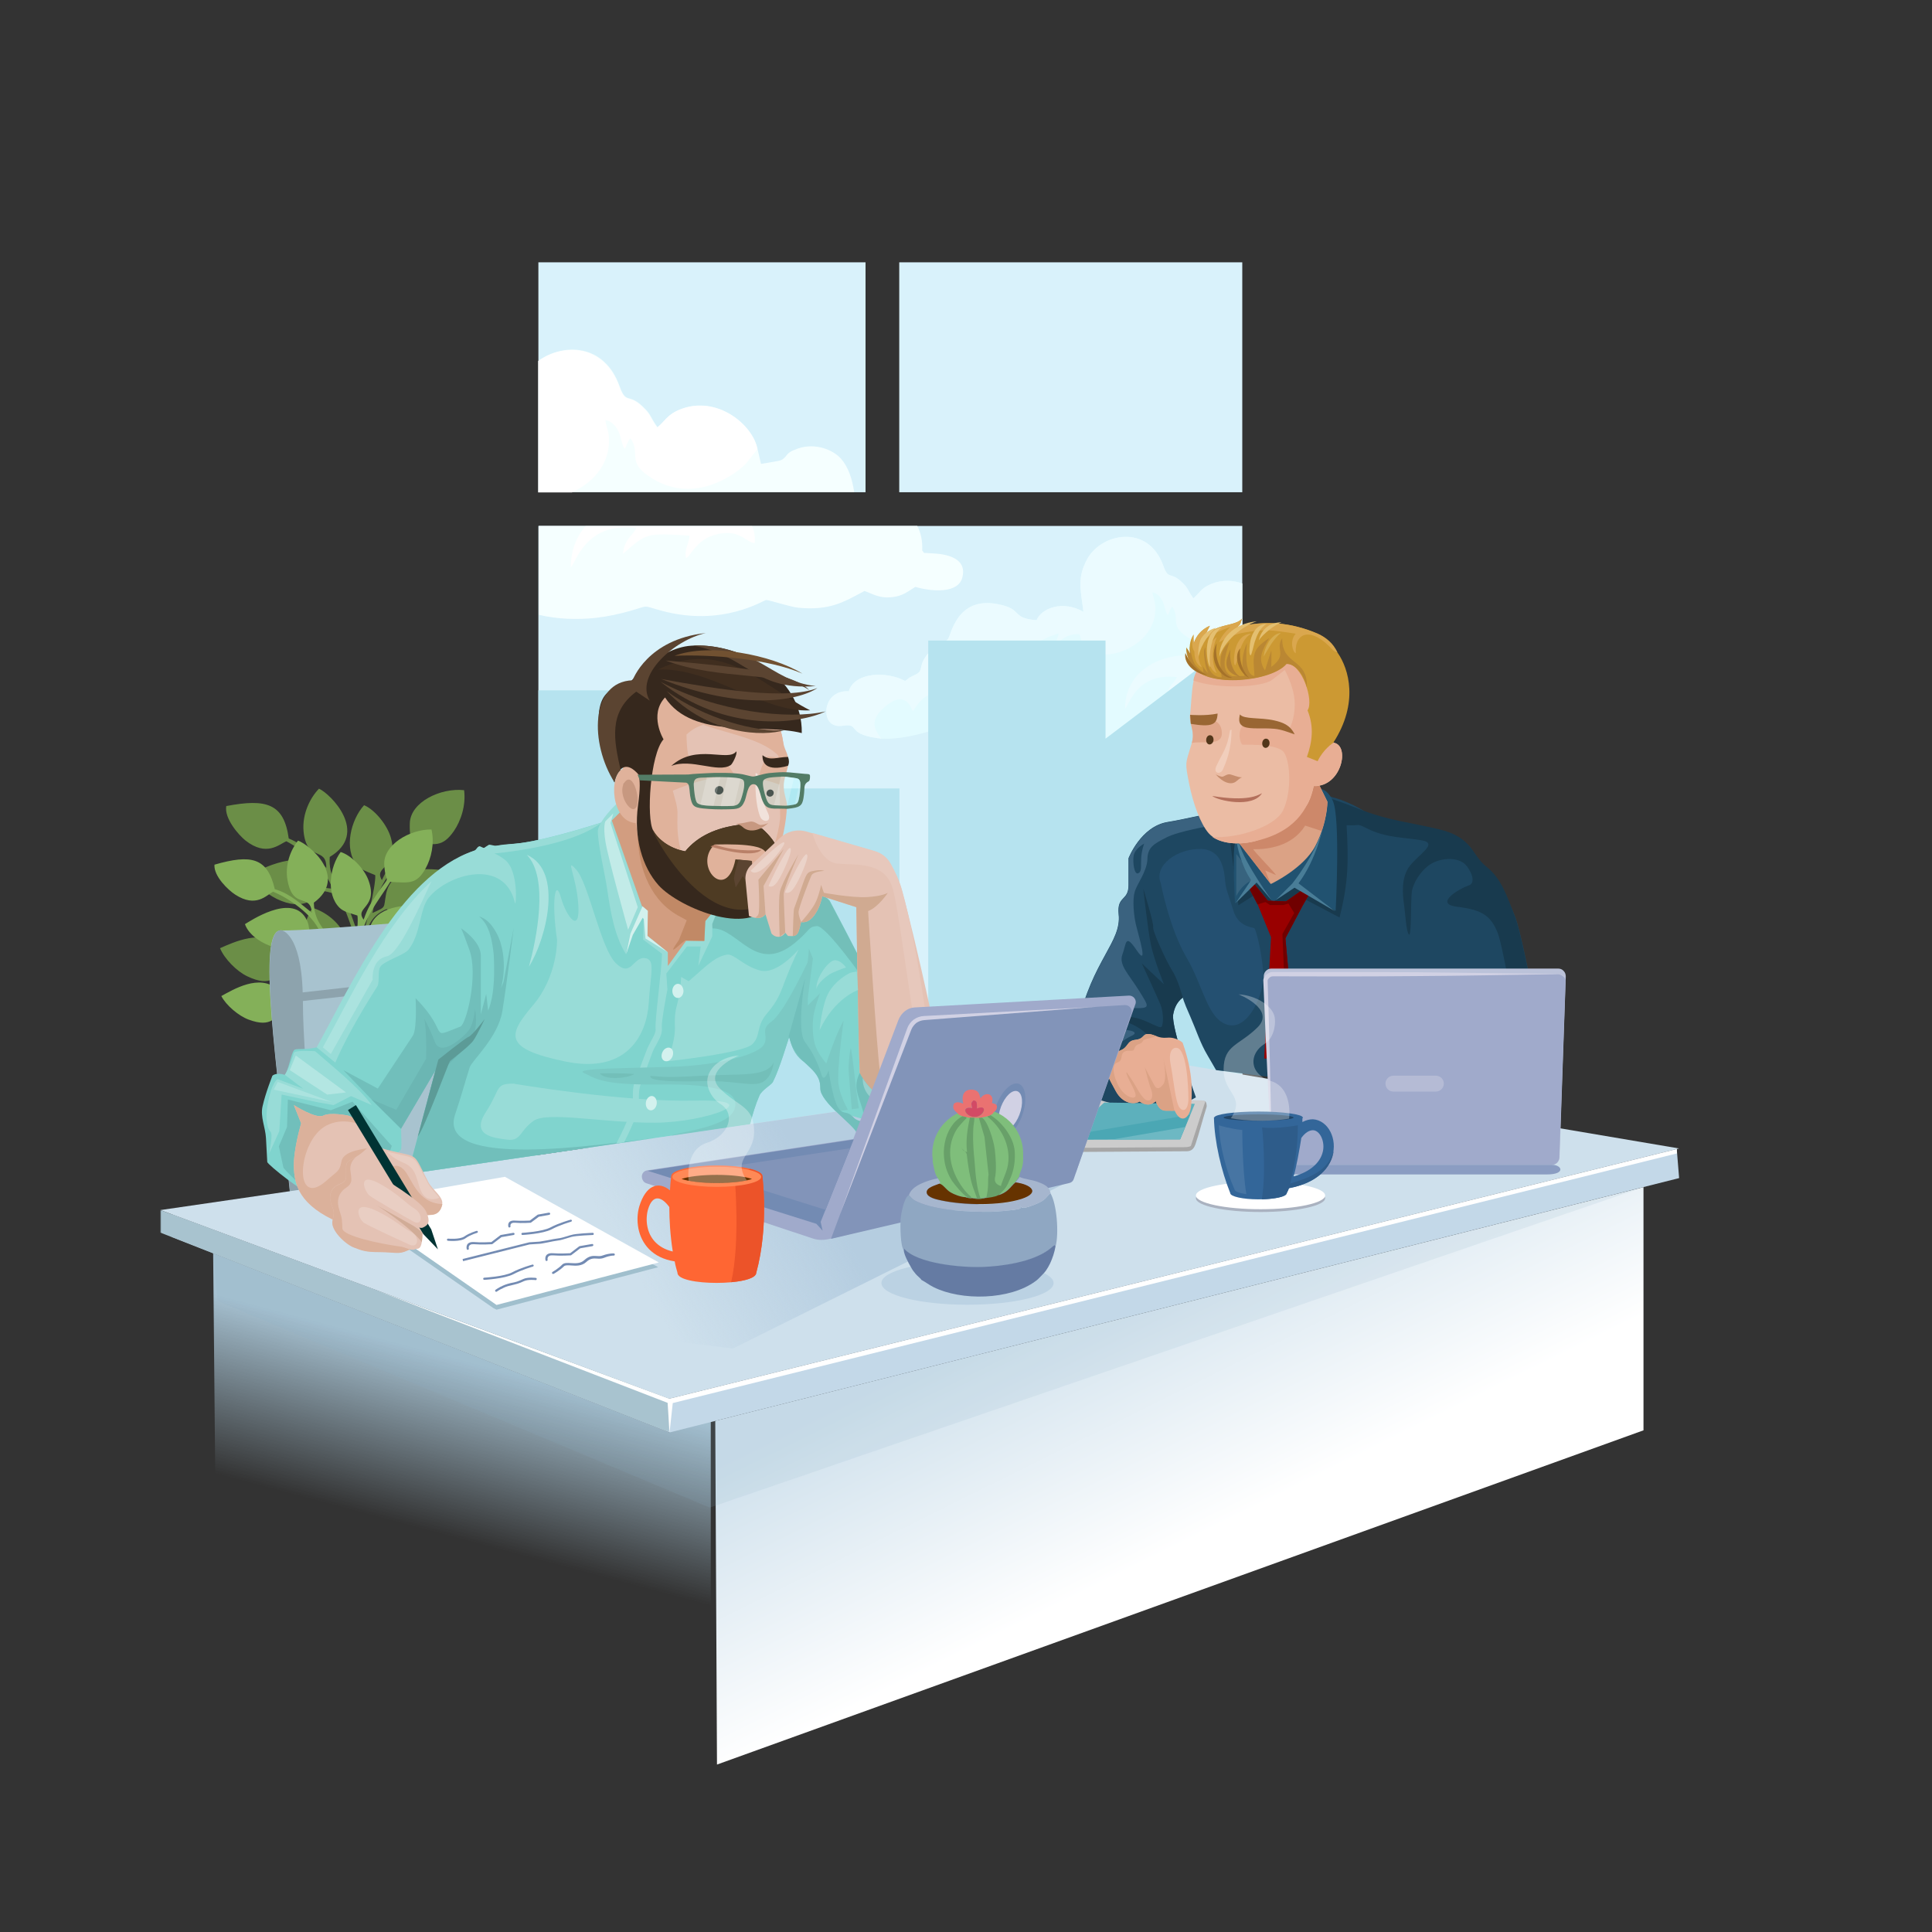 <?xml version="1.0" encoding="utf-8"?>
<!-- Generator: Adobe Illustrator 20.1.0, SVG Export Plug-In . SVG Version: 6.00 Build 0)  -->
<svg version="1.0" id="Layer_1" xmlns="http://www.w3.org/2000/svg" xmlns:xlink="http://www.w3.org/1999/xlink" x="0px" y="0px"
	 viewBox="0 0 900 900" enable-background="new 0 0 900 900" xml:space="preserve">
<rect x="0" y="0" width="900" height="900" fill="#333333" stroke="none"/>
<linearGradient id="SVGID_1_" gradientUnits="userSpaceOnUse" x1="562.727" y1="713.539" x2="505.344" y2="597.83">
	<stop  offset="0" style="stop-color:#FFFFFF"/>
	<stop  offset="1" style="stop-color:#CEE0EC"/>
</linearGradient>
<polygon fill-rule="evenodd" clip-rule="evenodd" fill="url(#SVGID_1_)" points="765.6,553 765.6,666.3 334,822 333.2,661.9 "/>
<linearGradient id="SVGID_2_" gradientUnits="userSpaceOnUse" x1="228.763" y1="637.075" x2="207.002" y2="718.704">
	<stop  offset="0" style="stop-color:#A6C1D1"/>
	<stop  offset="0.957" style="stop-color:#A6C1D1;stop-opacity:0"/>
</linearGradient>
<polygon fill-rule="evenodd" clip-rule="evenodd" fill="url(#SVGID_2_)" points="331.1,659.9 331.1,792.2 100.3,691.2 99.3,583.8 
	311.9,667.3 311.9,664.1 "/>
<rect x="250.8" y="245" fill-rule="evenodd" clip-rule="evenodd" fill="#D9F2FB" width="327.9" height="289.7"/>
<rect x="418.9" y="122.2" fill-rule="evenodd" clip-rule="evenodd" fill="#D9F2FB" width="159.8" height="107.1"/>
<rect x="250.8" y="122.2" fill-rule="evenodd" clip-rule="evenodd" fill="#D9F2FB" width="152.4" height="107.1"/>
<path fill-rule="evenodd" clip-rule="evenodd" fill="#E3FBFF" d="M564.6,271.9c4.9-1.9,9.8-1.7,14.1-0.1v75.8
	c-5.9,0.8-13.1,0.7-21.3-1.5c-7.5-2-4.2-2.1-11.6,0.1c-3.9,1.1-8.3,2-12.4,2.5c-9.5,1.1-19.6,0.1-27.3-3c-7.2-3-3.6-1.6-10.9,0.5
	c-11.4,3.3-30.2,2.8-40.4-1.1c-8.7-3.2-8.8,3-18-0.8c-3.1-1.3-2.2-2.1-3.9-3.6c-6.6,1.9-14.7,3.8-22.2,3.4
	c-16-1.8-10.6-6.4-16.3-6.2c-2.5,0.1-3.8,0.8-6.4-0.4c-5.4-2.6-4.1-16,7.4-15.5c2.7-9,17.7-9.4,26.2-4.8c2-1.2,0.8-1.1,4.4-2.7
	c5.3-2.4,0.5-4.2,7.7-11.6c4.2-4.4,5.8-3.4,7.3-4.6c0.1-0.1,0.2-0.2,0.3-0.3c0.1-0.1,0.2-0.2,0.3-0.3c1.6-2.2,4.2-19.9,23.1-16.3
	c12.2,2.3,6,6.6,18.2,7.5c2.2-5.5,12.1-9.5,21.8-3.9c-1.1-9.8-3.2-15.6,1.9-24.8c6.6-11.8,28.3-16.3,35.3,3.3c2.4,6.7,3.2,2.8,8,7.1
	c4,3.6,2.9,3.9,6,8.1C558.9,276.3,559.5,273.9,564.6,271.9"/>
<path fill-rule="evenodd" clip-rule="evenodd" fill="#EBFBFF" d="M410.6,344.1c-1.7-2.5-7-7.5,1.4-14.7c10-8.5,12.3,0.4,13.3,1.9
	c1.2-1.7,6.2-11,13.9-7.5c3,1.3,1.7,2.9,3,5.2c7.5-7,8.8-5.8,19.6-8c-0.1-0.1-0.4-0.4-0.4-0.3c0,0-5.2-2.7-7.4-6.5
	c-2-3.3-2.4-8.2,0.3-11.4c6.6-7.7,15.6-4.6,15.8,6.6c2.8-1.5,4.2-4.4,10.4-8.4c4.1-2.6,7.9-4.5,12.7-5.9l-1.5,4.6
	c2.6-1.1,1-0.4,2.7-1.6c2.4-1.8,5.1-2.9,8.4-2.7c1.2,2.4,0.5,3.4,2.6,6c7,8.7,32.5,0.6,32.8-17.4c0.1-3.9-0.8-4.9-1.4-8
	c2,0.2,3.5,1.8,4.6,3.7c0.6,1.1,0.8,1.7,1.1,3.1l0.9,2.8c0.1,0.1,0.2,0.4,0.3,0.5c0.1,0.1,0.2,0.3,0.3,0.5c0.6-1.2,1-2.5,1.9-3.9
	c0.6,0.5,0.3,0,0.8,1c2.5,4.7-1.2,7.6,5.3,12.3c8.5,6.2,17.7,6.6,26.6,2.6v-26.8c-4.3-1.5-9.2-1.8-14.1,0.1c-5.1,2-5.7,4.4-8.6,6.8
	c-3.1-4.3-2-4.6-6-8.1c-4.8-4.3-5.6-0.3-8-7.1c-7-19.6-28.7-15.1-35.3-3.3c-5.2,9.2-3,15-1.9,24.8c-9.7-5.6-19.7-1.6-21.8,3.9
	c-12.2-0.9-6-5.2-18.2-7.5c-18.9-3.6-21.5,14.1-23.1,16.3c-0.1,0.1-0.2,0.2-0.3,0.3c-0.1,0.1-0.2,0.2-0.3,0.3
	c-1.5,1.2-3,0.2-7.3,4.6c-7.2,7.5-2.4,9.3-7.7,11.6c-3.6,1.6-2.4,1.5-4.4,2.7c-8.5-4.6-23.5-4.2-26.2,4.8
	c-11.5-0.6-12.8,12.9-7.4,15.5c2.5,1.2,3.9,0.6,6.4,0.4C400.1,337.6,394.6,342.3,410.6,344.1"/>
<path fill-rule="evenodd" clip-rule="evenodd" fill="#EBFBFF" d="M524.1,330.1c2.1-2,5.4-16.7,24.1-14.7c-0.8,2.6-4.4,3.9-4.9,9.7
	c8.7-7.6,8.5-7.6,24.5-6.7c0,2.4-2.1,5.2-1.3,8.3c1.6-0.6,3.5-6.5,10.4-8.5c0.6-0.2,1.2-0.3,1.7-0.4v-6.9l-0.2,0
	c-3.5,0.8-3.2,1.5-5.6,2.9C562.1,298.7,524.1,303.4,524.1,330.1"/>
<path fill-rule="evenodd" clip-rule="evenodd" fill="#6B8E47" d="M172.6,500.5c0.8,3.5-0.6,1.8,1.6,2.2c0.5-6,2.1-8.2,4.5-13.1
	c3.2-6.5,3.7-6.4,12.4-6.8c4.6,14.4,24.9,8.7,31.3,0.8c-2.8-5.2-10.6-10.9-17.8-11.5c-5.3-0.5-8.8,0.7-11.3,3.7
	c-4.5,5.5,0.3,5.2-9.7,6.3c4-8.6,16.7-20.1,28.7-21.2c2.1,1.8,6.4,10,18.3,4.7c5.2-2.3,11.9-9.2,13.1-14.1
	c-4.3-3.2-12.4-5.8-19.2-4.7c-7.7,1.2-10,4.7-12.6,12.4c-11.7,1.7-18.4,8.3-24.2,13.6c-0.4-9.1,9.1-1.9,10.6-16.2
	c0.8-8.6-3.2-17.2-8.1-20.7c-7.8,3.8-14.9,17.2-10.8,26.6c2.1,4.7,3.6,3.4,7,6.3c-0.4,6.4-8.9,21-11.8,23.6
	c-0.8-13.3-1.1-25.7-3.3-38.4c-2.3-13.4-2.7-25.9,8.8-30.5c7.8,3.5,10.4,6.2,19.1-0.5c3.1-2.4,9.9-11.2,8.6-17.4
	c-11.3-1.7-25.8-1.1-28,11.1c-1.2,6.6,0.3,5.6-6.3,8.6c2.8-15.2,13-24.3,19.5-33.1c9.6,1.5,13.1,2.5,18.4-5c3.3-4.8,5.7-12,4.8-19.1
	c-10.9-1.2-25,5.5-25.3,15.4c-0.4,11.2,3.5,4.1-4.7,13.9c-3.7,4.4-5.8,7.3-8.3,12.6c-4.1-6.8,8-5,4.3-19.3
	c-1.6-6.3-7.7-13.6-12.6-15.6c-6.2,6.8-9.5,20.4-3.4,27.8c2,2.4,5,3.2,7.7,4.4c0.2,0.1,0.6,0.2,0.9,0.4c0.4,4.8-4.7,25.7-6.5,29.9
	c-2.4-3.2-4.3-11.9-7.8-18.9c-3.3-6.5-7.5-10.3-6.9-19.5c18.6-11.1,0.4-29.4-5-31.8c-4,4.1-7.9,11.6-7.2,19.8
	c1.4,14.7,10.8,6.9,10.6,17.1c-5.4-5.1-9.7-10.5-17.5-13.7c-2.2-16.2-10.3-18.7-29.1-15.1c-1,5.8,5.8,13.5,8.9,16
	c9.9,7.8,15.7,1.8,19.1,0.4c7.4,3.8,18.9,13.4,21.4,22.1c-8.2-0.9-3.3-0.9-6.5-7.5c-6.3-12.9-28.2-0.7-30.6,0.3
	c1.3,5.9,8.1,10.9,13.4,12.9c11.8,4.6,16.1-2.3,19.1-4.7c7.6,1.3,7.8,2.3,10.5,8.8c5.9,14.6,9.8,31,10.6,46.9l-4.2-3.5
	c-20.9-23.3,3.6-13-6.7-32.1c-3-5.7-8.4-10.1-14.5-12.1c-1.8,2-1.2,0.9-2.3,3.5c-2,4.4-2.7,11.4-1.4,16.3C145,454.3,153,453,156,454
	l1.7,4.3c-3.8-1.3-6.8-3.3-10.7-4.9c-4.1-1.7-7.8-2.7-11.7-4.1c-0.2-0.3-0.4-1-0.5-0.9c-0.1,0.2-0.3-0.6-0.4-0.9l-3.5-6.5
	c-8.3-8.7-22.2-2-28.4,0.7c2,4.9,7.8,10.8,12.7,13.1c11.3,5.4,13.2-0.2,19-3.7c9.8,2,24.2,8.5,28.5,14.7c-5.7,2.4-2.2-1.2-7.7-4.2
	c-10.2-5.6-25.2,6.8-26,16.9c6,1.8,13.2,4.2,20.4,2.3c10.1-2.6,7.6-6.5,11.4-12.8C174.3,466.4,171.8,490.1,172.6,500.5"/>
<path fill-rule="evenodd" clip-rule="evenodd" fill="#84B059" d="M172.9,512.4c1,3.1-0.4,1.7,1.6,1.9c-0.1-5.6,1.2-7.8,3-12.4
	c2.4-6.3,2.9-6.2,10.8-7.3c5.5,12.9,23.7,5.8,28.9-2.1c-3-4.6-10.7-9.1-17.4-9.1c-5,0-8.1,1.4-10,4.4c-3.6,5.5,0.7,4.8-8.4,6.6
	c2.9-8.3,13.6-20,24.5-22c2.1,1.5,6.7,8.6,17.2,2.7c4.6-2.6,10.1-9.5,10.8-14.1c-4.2-2.5-12-4.3-18.1-2.7c-7,1.8-8.8,5.2-10.5,12.5
	c-10.6,2.6-16.2,9.2-21.1,14.7c-1.2-8.3,8.3-2.6,8.3-15.9c0-8-4.5-15.5-9.3-18.3c-6.8,4.2-12.2,17.2-7.6,25.5c2.3,4.1,3.7,2.8,7,5.2
	c0.2,5.9-6.4,20.1-8.8,22.7c-1.9-12.2-3.3-23.5-6.4-35.1c-3.3-12.1-4.7-23.6,5.5-28.9c7.5,2.5,10.2,4.8,17.5-2.2
	c2.6-2.5,8.1-11.2,6.4-16.7c-10.5-0.6-23.9,1.3-24.9,12.7c-0.5,6.2,0.8,5.1-5.1,8.5c1.2-14.2,9.8-23.6,15-32.2
	c9,0.5,12.3,1.2,16.5-6.3c2.6-4.7,4.2-11.6,2.7-18.1c-10.2-0.1-22.5,7.2-22,16.4c0.6,10.4,3.6,3.5-3.1,13.2c-3,4.4-4.7,7.2-6.5,12.4
	c-4.4-5.9,6.9-5.4,2.3-18.2c-2-5.7-8.3-11.9-13-13.3c-5.1,6.8-6.9,19.6-0.6,25.9c2,2,4.9,2.5,7.5,3.4c0.2,0.1,0.6,0.2,0.9,0.3
	c0.8,4.4-2.1,24.1-3.4,28.1c-2.5-2.8-5-10.5-8.9-16.7c-3.6-5.7-7.8-8.9-8-17.4c16.2-11.9-2.2-27.2-7.4-28.9
	c-3.3,4.2-6.3,11.3-4.8,18.8c2.6,13.5,10.5,5.4,11.3,14.8c-5.4-4.2-9.9-8.8-17.3-11c-3.4-14.8-11.1-16.3-28.1-11.4
	c-0.4,5.4,6.5,11.9,9.6,13.9c9.8,6.4,14.6,0.3,17.7-1.3c7.1,2.8,18.5,10.7,21.7,18.5c-7.6-0.1-3.1-0.5-6.6-6.4
	c-6.9-11.3-26.1,1.8-28.2,3c1.8,5.3,8.4,9.3,13.5,10.7c11.3,3.2,14.6-3.5,17.1-6c7.1,0.5,7.4,1.5,10.4,7.2
	c6.7,12.9,11.7,27.7,13.9,42.3l-4.1-2.9c-21.3-19.6,2.1-12.3-9-29c-3.3-5-8.7-8.5-14.4-9.9c-1.5,2-1,1-1.8,3.4
	c-1.4,4.2-1.4,10.7,0.1,15.2c3.6,10.3,10.9,8.3,13.7,8.9l1.9,3.9c-3.6-0.9-6.5-2.5-10.2-3.6c-3.9-1.2-7.5-1.8-11.2-2.8
	c-0.2-0.2-0.5-0.9-0.5-0.8c0,0.2-0.4-0.6-0.5-0.7l-3.8-5.6c-8.4-7.3-20.6,0.2-26.1,3.2c2.2,4.3,8.1,9.3,12.8,11
	c10.8,4,12.2-1.4,17.2-5.1c9.2,1,23.1,5.7,27.6,11c-5,2.8-2.2-0.9-7.5-3.2c-9.9-4.2-22.6,8.5-22.5,17.9c5.7,1.1,12.5,2.7,19,0.3
	c9.1-3.3,6.4-6.7,9.4-12.7C171.5,480.8,171.3,502.9,172.9,512.4"/>
<path fill-rule="evenodd" clip-rule="evenodd" fill="#A8C3CF" d="M250.5,424.3c0,0-107.7,9.8-119.5,9.1c-11.8-0.8-1.7,64.2,4,121.6
	c5.8,57.4,53.1,30.4,59.7,29.2c6.6-1.2,54.6-19.2,54.6-19.2L250.5,424.3z"/>
<path fill-rule="evenodd" clip-rule="evenodd" fill="#8DA3AD" d="M130.3,433.4c-10.5,2.3-0.8,65.5,4.8,121.5
	c0.8,8.3,2.5,14.8,4.8,19.9c5.5-2.7,9.6-5.1,9.6-5.1s-8.4-71.7-8.4-103.4l53.7-6l-0.4-4l-53.4,6c-0.8-27.9-10-29-10-29L130.3,433.4z
	"/>
<path fill-rule="evenodd" clip-rule="evenodd" fill="#B6E3EF" d="M432.4,298.4H451h64v45.7l63.7-48.3v212.9h-63.7h-8.9h-73.7V298.4z
	 M250.8,321.6h82.6v45.7H419v167.4H250.8V321.6z"/>
<path fill-rule="evenodd" clip-rule="evenodd" fill="#F5FFFF" d="M427.3,245c1.7,3.2,2.5,7.1,2.3,11.4c1.4,1.9,0.3,0.9,3.1,1.3
	c1.5,0.2,18.6-0.4,15.6,11.3c-1.9,7.5-13.9,6.7-21.9,4.4l-2.7,1.7c-2.7,1.8-5.1,2.8-8.5,3.1c-5.6,0.6-8.7-1.6-12.5-2.9
	c-9.7,5.2-16.2,9.2-30.8,7.8c-3.9-0.4-13.9-3.7-15-3.6c-1.3,0.1-20.3,12.7-48.7,5c-9.4-2.5-5.3-2.6-14.7,0.1
	c-4.9,1.4-10.5,2.6-15.7,3.2c-9,1-18.5,0.6-26.8-1.4V245H427.3z M317.1,190.6c17-6.6,33.7,7.3,35.8,18.6l1.6,6.9
	c1.4-0.3,8.4-1.3,9.2-1.7c3.1-1.3,2-3.3,6.6-4.9c7.8-3.5,16.9-0.8,21.4,4.1c3.4,3.8,5.3,9.4,6.2,15.6h-147v-61.2
	c11.6-8.3,30.6-8,37.7,11.8c3,8.5,4.1,3.5,10.1,8.9c5,4.5,3.7,4.9,7.6,10.3C309.9,196.2,310.7,193.1,317.1,190.6z"/>
<path fill-rule="evenodd" clip-rule="evenodd" fill="#FFFFFF" d="M266.5,229.3c9.1-4.1,17-12.3,17.2-23.5c0.1-4.9-1.1-6.1-1.7-10.1
	c2.6,0.3,4.5,2.3,5.8,4.7c0.8,1.4,1,2.2,1.4,3.9l1.1,3.6c0.1,0.2,0.3,0.4,0.4,0.6c0.1,0.2,0.2,0.4,0.4,0.6c0.7-1.6,1.3-3.2,2.4-4.9
	c0.8,0.7,0.3,0,1,1.3c3.2,5.9-1.5,9.6,6.7,15.6c12.4,9.1,26,8.4,38.9,0.6c2.9-1.8,4.4-2.9,7.2-5.5l4.3-5.4c0-0.1,1.1-1.4,1.2-1.5
	c-2-11.3-18.7-25.2-35.8-18.6c-6.4,2.5-7.2,5.6-10.9,8.5c-3.9-5.4-2.6-5.8-7.6-10.3c-6-5.4-7-0.4-10.1-8.9
	c-7.1-19.8-26-20.1-37.7-11.8v61.2H266.5z"/>
<path fill-rule="evenodd" clip-rule="evenodd" fill="#FFFFFF" d="M265.9,264.3c2.6-2.6,6.9-21.1,30.5-18.5c-1,3.3-5.6,4.9-6.2,12.2
	c11-9.7,10.7-9.7,31-8.5c0,3.1-2.6,6.6-1.6,10.5c2-0.7,4.5-8.2,13.2-10.8c11.7-3.4,14.6,3.6,18.8,3.8c0.2-3.3-0.3-5.9-1.3-7.9h-77.5
	C268.6,249.9,265.9,256.3,265.9,264.3"/>
<polygon fill-rule="evenodd" clip-rule="evenodd" fill="#C3D8E8" points="80,565.7 80,576.2 311.9,667.3 782.2,548.8 781.1,535.3 
	311.7,651.6 "/>
<polygon fill-rule="evenodd" clip-rule="evenodd" fill="#CEE0EC" points="546,495 74.7,563.7 311.7,651.6 782.2,535 "/>
<path fill-rule="evenodd" clip-rule="evenodd" fill="#80D4CE" d="M283.1,382.2c0,0-25.1,8.4-40.3,10.5c-4.3,0.6-9.8,0.9-15.3,1.9
	c-38.5,6.9-58.2,65.7-80,93.3c-6.3,1.4-9.7,0.2-10.6,1.4c-1.4,1.9-2.5,9.3-4.2,11.4c-4.1-1.3-5.8,0.4-5.8,0.4
	c-0.1,0.3-3.2,8-4.6,14.3c-1.1,4.8,1.3,9.7,1.6,14.7l0.6,11.2c0.1,1.2,18.3,15.7,19.7,14c13.1-16.5-16-47.1,30.9-15
	c3.6-4.2,8.7-0.6,11.6-4.7c0.8-1.2-0.3-10,0.4-11.2c5.7-8.7,10.4-17.3,15.8-26L190,546.9l159.4-23.2c1.1-4.4,2.6-9.3,4.4-13.4
	c1.2-2.6,5.5-4.9,6.2-6.2c3.2-6.2,6.9-19.1,7.5-20.6c0.6-1.5,0.6,6.4,6.6,10.7c6,4.3,8.2,6.6,8.2,12.9c0,3,3.5,7,7.3,10.7l13.2,11.9
	l41.8-19.9c0.1-4.7-0.1-16.2-0.1-16.2s-9.2-13.1-10.5-13.9c-1.3-0.7-17.4-10.3-17.4-10.3S405,457,404.1,454
	c-0.9-3-17.6-34.5-17.6-34.5s-24-24.4-44.4-28.3C321.6,387.3,297.8,382.2,283.1,382.2"/>
<path fill-rule="evenodd" clip-rule="evenodd" fill="#98DCD7" d="M242.8,392.7c-4.3,0.6-6.2,0.3-11.7,1.3c-0.6,0.1-2.8-0.6-3.3-0.5
	c-0.1,0-2.2,1.4-2.3,1.5c-0.3,0.1-1.8-0.8-2.1-0.8c-1.3,0.3-1.3,1.7-2.6,2.1c-34.7,11.7-57.2,62.7-73.3,91.6l8.7,7.1
	c3.6-8.6,10.8-21.8,19.5-35.4c1.3-2,0.1-7.4,1.5-9.3c1.8-2.7,11.1-5.4,13.1-7.9c5.8-7.4,5.1-18.8,9.4-24.2
	c8.8-11,35.3-18.9,40.2,2.5c0.5,1.9,1.8-15-4.6-20.1c-1.9-1.5-3.6-2.5-5-3c12.6-1.3,37.5-4.9,49.8-14.3l0,0
	C272.7,385.6,254.7,391.1,242.8,392.7"/>
<path fill-rule="evenodd" clip-rule="evenodd" fill="#ABE3DF" d="M201,410.5c-22.3,20.5-38.3,55.4-50.6,77.4l3.7,3.1l19.5-34.6
	c0,0-0.9-9.4,6.6-10.9C185.9,444.3,195.2,422.8,201,410.5"/>
<path fill-rule="evenodd" clip-rule="evenodd" fill="#73BFB9" d="M403.5,452.7c-3.1-6.8-17.1-33.1-17.1-33.1s-24-24.4-44.4-28.3
	l-2-0.4l-13.2,27.5l5.2,14.1c11.7-0.3,20,21.7,38.2,6.8c7.5-6.1,6-7.5,10.3-7.9c4.3-0.4,22.7,25.9,22.7,25.9
	S403.3,455.5,403.5,452.7"/>
<path fill-rule="evenodd" clip-rule="evenodd" fill="#71BFBB" d="M202.9,498.5L190,546.9l115.2-16.8c-26.1,3.1-101.9,14.9-93.2-10.9
	c2.5-7.3,4.7-15.3,6.8-22c0.9-3,13.2-13.9,15.2-26.1c2-12.2,5.3-38.8,5.3-38.8l-4.7,25c0,0-0.4,1.2-1.2,3c1.3-5,1.7-10.3,0.9-16.1
	c-0.7-4.3-1.7-7.7-4.1-11.4c-1.8-2.8-3.8-4.8-7-5.9c2.3,2,3.6,4.2,4.7,7.1c1.2,3.7,1.7,6.9,2.1,10.7c0.3,6.6,0.7,18.1-2.6,26.1
	c-0.4-3.3-0.9-7.8-0.9-7.8l-2.5,9.5c0,0,0-20.4,0-27.3s-9.4-12.9-9.4-12.9s-0.1-1.5,4.1,10.3c4.2,11.8-1.5,34.5-4.2,35.6
	c-15.6,6.1-4.3,3.6-20.9-13.2c0,0,0.8,14.3-1.3,17.5L176,507.1l-16.1-8.6l13.2,13.7l13.7,13.6L202.9,498.5z"/>
<path fill-rule="evenodd" clip-rule="evenodd" fill="#98DCD7" d="M287,374.7c0,0-7.3,6.8-8.5,12c-0.2,6,3.4,20.8,4.3,27.2
	c1.5,10.2,3.3,21.8,8.8,30.6l1.9-9.4l5.2-8.1l1.1,1.1l-0.2,9.6l8.8,6.6c-0.2,8-3.4,31.2-3,34.9c0.2,1.6-0.9,3.6-2.1,5.7
	c-0.7,1.4-1.5,2.8-2.1,4.4c-1,2.5-3.2,8.5-5.5,14.6c-1.7,4.5-0.2,9.2-1.4,12.7c-2,5.8-5,11.9-7.2,16.1l3.6-0.5
	c2.1-4.1,4.6-9.4,6.4-14.6c1.2-3.3-0.3-8,1.4-12.7c2.3-6.3,4.6-12.3,5.4-14.6c0.5-1.4,1.3-2.7,2-4c1.4-2.6,2.7-4.9,2.4-7.5
	c-0.3-3.1,2.6-17.7,2.6-17.8l-0.5-7.5l9.6-12.6h6.4l-1.1,9l6.5-13.7v-5.8l3.1-7.9l-17,7l-6.3,15.7l1.2-10.2L300,400.5l-4.2-17.5
	C291.1,382.5,290.7,374.7,287,374.7"/>
<polygon fill-rule="evenodd" clip-rule="evenodd" fill="#D29D80" points="334.4,422 328.1,429.6 328.1,438.3 319.6,438.3 311.1,450 
	311.1,443.6 301.6,436 301.6,424.3 299,422 285,382.2 305.8,361.5 "/>
<path fill-rule="evenodd" clip-rule="evenodd" fill="#C18966" d="M334.4,422l-5.8,7l-0.5,9.3l-8.7-0.2c-1.2,0-10.2,9.8-3.1-0.3
	l3.6-9.1l-2.9-1.6c-13-6.6-20-21.4-19.9-39.5l26.4,11.2L334.4,422z"/>
<path fill="#E0B29B" d="M364.7,345c-4.8-32.5-52.6-30.1-68.1-13.9c-8,8.4-9.1,16.8-6.4,27c-6.7,2.8-5.6,24.6,5.9,25.3
	c1.2,7.1,2.5,17.9,7.3,20.9c8.1,5,39.7,20.6,49.4,10.8c6.6-6.6,13.1-23.7,13.8-39.5c0.1-2.7-1.7-6-1.5-10.1
	c0.2-3.7,2.4-8.1,2.2-11.2C366.9,350.1,365.4,349.7,364.7,345"/>
<path fill="#E4C2B4" d="M362.2,345.2l-20.8-7.8c0,0-12.8-3.7-21.6,4.8c0.1,6.1,0.7,14.6,3.7,13.1c4.5-2.3,15,0.2,15,0.2l4.4,6.5
	c-9.7-2.2-29.5,6.3-29.5,6.3c1,3.9,2.4,7.5,2.2,11.5c-0.7,19.2,5.1,23.6,9.9,29.5c3.3,4.1,8.1,5.2,12.9,5.7c3,0.3,5.4,0.3,7.3,0.1
	c7.3-0.8,8.2-4.9,10.9-10.6c3-6.4,5.9-15.3,6.8-23c0.1-0.6-0.1-8-0.3-16c-1.9-0.7-6.7-2.3-8.8-2.5c-2.1-0.2,2-10.7,3.6-10.6
	c1.6,0.1,3.5,0.4,4.8,0.6C362.5,349,362.4,346,362.2,345.2"/>
<path fill="#E0B29B" d="M366.1,357.2c-0.1-3.8-0.9-8.7-1.4-12.2c-0.6-3.8-1.7-7.2-3.4-10.1c-6.9-0.2-11.1-7.1-15.1-6.7
	c-7.8,0.8-35.4-6-34.7-3.5C317,343.2,358.2,338.4,366.1,357.2"/>
<path fill-rule="evenodd" clip-rule="evenodd" fill="#C79880" d="M291.4,363.9c-2,2-1.8,5.5-0.7,8.3c1,2.5,2.7,4.5,4.1,4.7
	C299.6,377.3,295.8,359.3,291.4,363.9"/>
<path fill-rule="evenodd" clip-rule="evenodd" fill="#382A24" d="M335.3,366.2c1.1,0.1,1.9,1.1,1.7,2.1c-0.2,1.1-1.2,1.9-2.3,1.8
	c-1.1-0.1-1.9-1.1-1.7-2.1C333.2,366.9,334.2,366.1,335.3,366.2"/>
<path fill-rule="evenodd" clip-rule="evenodd" fill="#382A24" d="M359,367.8c0.9,0.1,1.6,0.9,1.4,1.8c-0.1,0.9-1,1.6-1.9,1.5
	c-0.9-0.1-1.6-0.9-1.4-1.8C357.2,368.4,358.1,367.7,359,367.8"/>
<path fill-rule="evenodd" clip-rule="evenodd" fill="#36281D" d="M340.4,356.4c0.8-0.5,3.2-5.2,2.6-6.4c-3.7,5.2-18.6-3.9-30.3,6.8
	C322,353.1,334.5,360.3,340.4,356.4"/>
<path fill-rule="evenodd" clip-rule="evenodd" fill="#36281D" d="M367.1,356.7c0,0-12.2,4.2-11.9-4.9c3.5,2.8,6.6,0.9,11.9,0.8
	C367.6,354,367.7,355.4,367.1,356.7"/>
<path fill-rule="evenodd" clip-rule="evenodd" fill="#F1E2DB" d="M352,360.1c0,0,0.7,0.3,0.9,0.4c1.3,9.7,1.6,11.1,5,18.6
	c0.3,0.7,0.4,1.2,0.4,1.7c0,2.3-3.2,2.1-4.2-0.4C352.9,377.5,351.5,371,352,360.1"/>
<path fill="#B98068" d="M354.8,395.8c0,0-10.2,1.6-21.8-2.3l-2,0.8C334.1,395.4,351.1,400,354.8,395.8"/>
<path fill-rule="evenodd" clip-rule="evenodd" fill="#36281D" d="M331,394.3c-2.6,15.7,22.8,32.9,26,4.2
	C357.4,394.3,346.9,393.9,331,394.3"/>
<path fill-rule="evenodd" clip-rule="evenodd" fill="#36281D" d="M304.3,386.9c2.9,5.1,8.9,8.6,14.6,9.6l0.3,0.1
	c5.7-7,14.3-11,25.3-12.4l10.4,1.7c4,3.5,6.5,7,7.6,10.3c-1,9.7-1.6,17.2-3.4,22.4c-6.5,19.4-42.7,4.5-52.3-6.2
	c-7.6-8.5-11.6-22.1-9.6-37.1c1.2-8.8,0.8-11.1,0.5-14.2c-5.7-6.8-9.6-4-11.6,3.3c-5.1-15.3-8.5-26.9-6.7-34.9
	c1.2-5.4,4-9.3,13.6-11.1c0,0,13.4-16.5,28.9-17.6c21.9-1.6,52.1,13.8,51.6,40.7c-18.4-4.8-50.7,3.3-63.7-16.6
	c-7.6,8.1-0.7,19.5-0.7,19.5C302.9,351.3,301,381.2,304.3,386.9"/>
<path fill-rule="evenodd" clip-rule="evenodd" fill="#4E3B23" d="M350,401c0.1,16.7,5.8,7.5,6.9-2.5c0.5-4.2-10-4.7-26-4.2
	c-1.3,7.6,7.6,26.8,11.7,6.1L350,401z"/>
<path fill-rule="evenodd" clip-rule="evenodd" fill="#4E3B23" d="M304.3,386.9c2.9,5.1,8.9,8.6,14.6,9.6l0.3,0.1
	c5.7-7,14.3-11,25.3-12.4l10.4,1.7c4,3.5,6.5,7,7.6,10.3c-1,9.7-1.6,17.2-3.4,22.4c-0.1,0.2-0.1,0.4-0.2,0.6
	C329.5,439.9,301.4,383.5,304.3,386.9"/>
<path fill-rule="evenodd" clip-rule="evenodd" fill="#E0B29B" d="M350,401c0.1,16.7,5.8,7.5,6.9-2.5c0.5-4.2-8-5.5-24-5.1
	c-10.3,9.7,5.6,27.6,9.7,6.9L350,401z"/>
<path fill="#B98068" d="M354.8,395.8c0,0-10.2,1.6-21.8-2.3l-2,0.8C334.1,395.4,351.1,400,354.8,395.8"/>
<path fill-rule="evenodd" clip-rule="evenodd" fill="#916F5D" d="M290.7,364.8c-0.2,0.3-0.3,0.5-0.4,0.8c0.3-0.4,0.4-0.7,0.4-0.7
	L290.7,364.8z"/>
<path fill-rule="evenodd" clip-rule="evenodd" fill="#C79880" d="M343,383.6c1,0.4,2.3,1,2.9,1.6c2.9,2.8,7.8,2,11.9-1.7
	c0.5-0.4-0.6,0.5-3.3,0.8c-1.2,0.1-2.5-1.5-4.4-1.6C348.5,382.7,345.3,383.9,343,383.6"/>
<path fill-rule="evenodd" clip-rule="evenodd" fill="#5B4431" d="M350.3,401.1c0,0,0.2,5.3,1.3,7.9c0.4,0.9,0.6,1.7,0.6,2.4
	l-2.4-2.5l-0.6,3.8l-3.2-4.6l-3.3,5.3l-0.8-4.2c0.5-4,2.2-8.7,2.2-8.7L350.3,401.1z"/>
<path fill-rule="evenodd" clip-rule="evenodd" fill="#5B4431" d="M289.1,358.7c-1.2,1.2-2.3,2.8-2.8,5.8
	c-11.6-18.1-11.4-46.9,8.4-47.6c0,0,6.7-19.1,34.1-22c-14.7,3.2-33.2,19.7-26.1,31.5l-6.3-4.2C283.3,331.9,286,344.9,289.1,358.7"/>
<path fill-rule="evenodd" clip-rule="evenodd" fill="#402E1F" d="M306.5,311.9c30.7-14.8,47.8,7.3,70.9,19
	C355.5,332.1,330.7,310.7,306.5,311.9"/>
<path fill-rule="evenodd" clip-rule="evenodd" fill="#5B4431" d="M322.8,300.8c10.9,1.6,19.6,7.2,26.2,11.2c7.8,4.8,16.1,8.8,31,7.6
	c-10.9-1.1-17.9-6.4-26.5-11.2C346.5,304.6,334.6,300,322.8,300.8"/>
<path fill-rule="evenodd" clip-rule="evenodd" fill="#715131" d="M314.2,305.5c16.2-6.1,45-0.6,59.6,8.3
	C358.3,307,331.5,304.7,314.2,305.5"/>
<path fill-rule="evenodd" clip-rule="evenodd" fill="#5B4431" d="M384.6,331.4c-12.4,6-46.7,10.2-76.9-13.8
	C334,331.7,367.3,335.4,384.6,331.4"/>
<path fill-rule="evenodd" clip-rule="evenodd" fill="#5B4431" d="M380.8,320.5c-9.3,6.2-35.9,10.6-72.8-4.2
	C334.7,321.2,366.6,326.2,380.8,320.5"/>
<path fill-rule="evenodd" clip-rule="evenodd" fill="#5B4431" d="M365.5,340.1c-9.7,3.1-35.3,2.5-55-18.2
	C328.3,334.9,352.4,341.2,365.5,340.1"/>
<path fill-rule="evenodd" clip-rule="evenodd" fill="#E4C2B4" d="M406.9,523.6c0,0-5.8-9.9-6.4-23.8c-0.6-13.9-1.6-77.2-1.6-77.2
	l-15.9-5.1c-0.6,4.2-4.4,13.2-9.8,12c-1.4,5.2-1.2,7-6.1,6.5c-0.4-0.5-0.9-1-1.3-1.5c-2,2.8-4.8,2.2-6.4,0.4l-2.8-9
	c-1.7,2.2-4.2,2.2-7.7,0.8l-1.6-16.5c-0.3-2.9,0.7-5.5,2.8-7.4l13.2-12.4c3.4-3.2,8-4.3,12.5-3l31.4,9.1c3.4,1,6,3,7.7,6.1
	c1.8,3.2,4,7.6,5.3,12.5c7.3,26.2,17.5,75.3,19.5,84.4C442.5,511.8,428.5,542.3,406.9,523.6"/>
<path fill-rule="evenodd" clip-rule="evenodd" fill="#E7C8BC" d="M378.4,388l28.9,8.4c3.4,1,6,3,7.7,6.1c1.8,3.2,4,7.6,5.3,12.5
	c7.3,26.2,12,67.1,13.9,76.2c2.3,11.4-3.6,10.2-6.2-3.2c-4.3-22.1-9.3-64.7-12.2-74.3c-3.7-12.5-17.3-10.6-25.7-11.4
	C381.9,401.5,378.4,388,378.4,388"/>
<path fill-rule="evenodd" clip-rule="evenodd" fill="#D0AA91" d="M406.9,523.6c0,0-5.8-9.9-6.4-23.8c-0.6-13.9-1.6-77.2-1.6-77.2
	l-15.9-5.1c-0.6,4.2-4.4,13.2-9.8,12c0,0,5.4-5.9,7-9.7c1.6-3.8,2.3-7.6,2.3-7.6l1.3,3.7c0,0,12.9,2.4,20.1,2c7.2-0.4,9.7-2,9.7-2
	s-4.5,6.8-9.2,8.5c0,0,3.9,62.8,5.5,74.8c0.9,7,10.9,13.7,25.9,4.9c3.5-2.1-14.5,23.4-11.8,24.8
	C419.1,530.4,413.3,529.2,406.9,523.6"/>
<path fill-rule="evenodd" clip-rule="evenodd" fill="#D0AA91" d="M365.8,434.5c-0.2-3.9-0.7-15-0.7-17.8c0-3.4,6.9-18.8,6.9-18.8
	s-7.8,13.1-8.7,17.6c-0.7,3.4-0.3,15.1-0.1,20.9 M356.6,425.9c-1.2,1.5-2.8,2-4.8,1.6c0.6-0.4,1.2-0.9,1.5-1.6
	c0.8-2.2,0-16.1,0-16.1l11.8-14.3l-9.4,17.2L356.6,425.9z M373.2,429.5c-1.1,4.3-1.2,6.3-3.9,6.6c0.1-2.5,0.3-11.9,0.6-12.8
	c0.4-1.1,2.2-6,4.1-11.6c2-5.6,2.3-5.5,5.5-6.1c3.2-0.6,4.5,0.1,4.5,0.1s-5.1,0.2-6,2.1c-0.9,1.9-6,15.2-6,17.1
	S373.2,429.5,373.2,429.5z"/>
<path fill="#ABE3DF" d="M246.4,450.3c7.5-11.7,16.6-44.4-1-52.1C255.9,409,249.8,437.9,246.4,450.3"/>
<path fill-rule="evenodd" clip-rule="evenodd" fill="#98DCD7" d="M239.2,504.8c0,0,50.5,8.7,84.8,7.9c34.3-0.8,5.3,10.1-18.6,10.3
	c-23.8,0.2-50.3-5.4-56.8-0.9s-5.8,9.6-12.2,8.8c-6.4-0.8-17.2-1.9-10.1-12.8C233.4,507.2,230.4,504.8,239.2,504.8 M259.5,437.8
	c0,0,0.4,16.9-11.3,30.6c-11.6,13.7-13.9,20.1,15.2,26.1c29.1,6,37.9-12.9,38.8-27.2s3.3-20.6-2-21c-5.3-0.4-6.3,9.3-13.3,2.4
	c-7.1-6.9-12.7-37.2-18.4-43.5c-5.6-6.3,0,2.6,0.9,16.3c0.9,13.7-5.4,6-8.1-3.4C258.7,408.8,256.8,419.5,259.5,437.8z"/>
<path fill-rule="evenodd" clip-rule="evenodd" fill="#537C66" d="M362.8,361.9c-2.2,0.2-6.7,0.1-7.3,2c-0.5,1.6,0.8,6.3,1.3,7.7
	c1.1,3.2,1.8,3.5,5.6,3.6c3.3,0.1,3.8,0.3,7.1-0.3c1.6-0.3,2.1-0.7,2.5-2.1c0.5-1.8,1-6.3,0.8-8.3c-0.2-1.5-0.9-1.9-2.5-2.1
	C366.5,362,366.6,361.6,362.8,361.9 M328.8,362.2c-3.5,0.2-5.8-0.3-5.6,3.7c0.1,1.9,0.5,6.6,1.4,7.9c1,1.5,5.3,1.5,7.5,1.6
	c3,0.1,6.1,0.2,9.2,0c2.9-0.2,3.5-1.6,4.4-4.7c0.5-1.7,1.8-6.4,0.3-7.5C344,361.7,332,362,328.8,362.2z M329.1,360.2
	c-3,0.2-5.4,0.2-8.5,0.6l-23.6,0.1l1.1,2.6l21.6,1.1c0.4,0.2,0.8,0.4,1,0.9c0.5,0.8,0.6,4,0.8,5.2c0.8,4.5,1.4,5.4,5.9,5.9
	c3.7,0.4,7.7,0.5,11.5,0.4c4.7-0.1,6.4-0.1,8-3.9c1-2.4,1.3-7.8,4.1-7.8c2.7,0,3.1,5.3,4.2,7.7c1.6,3.9,3.6,3.7,8.4,3.7
	c3.8,0,1.7,0.3,5.4-0.2c4.4-0.6,5-1.9,5.5-6.3c0.4-3-0.2-4.5,1.5-5.8c0.2-0.2,0.8-0.4,0.9-0.6c0.4-0.4,0.5-1.9,0.4-2.6
	c-0.2-0.7-0.9-0.6-2.3-0.7c-6.3-0.5-8-1.1-14.1-0.6c-1.8,0.1-3.5,0.3-5.2,0.7c-6.3,1.5-3.4,1.5-9.7,0.1
	C341.9,359.9,333.4,359.9,329.1,360.2z"/>
<path opacity="0.2" fill-rule="evenodd" clip-rule="evenodd" fill="#92FFFF" d="M362.8,361.9c-2.2,0.2-6.7,0.1-7.3,2
	c-0.5,1.6,0.8,6.3,1.3,7.7c1.1,3.2,1.8,3.5,5.6,3.6c3.3,0.1,3.8,0.3,7.1-0.3c1.6-0.3,2.1-0.7,2.5-2.1c0.5-1.8,1-6.3,0.8-8.3
	c-0.2-1.5-0.9-1.9-2.5-2.1C366.5,362,366.6,361.6,362.8,361.9 M328.8,362.2c-3.5,0.2-5.8-0.3-5.6,3.7c0.1,1.9,0.5,6.6,1.4,7.9
	c1,1.5,5.3,1.5,7.5,1.6c3,0.1,6.1,0.2,9.2,0c2.9-0.2,3.5-1.6,4.4-4.7c0.5-1.7,1.8-6.4,0.3-7.5C344,361.7,332,362,328.8,362.2z"/>
<path opacity="0.2" fill-rule="evenodd" clip-rule="evenodd" fill="#FFFFFF" d="M369.9,362.3l-3.1,12.9c-1.3,0.1-2.3,0-4.4-0.1
	c-0.7,0-1.3,0-1.8-0.1l3.2-13.3C366.5,361.7,366.8,362,369.9,362.3 M370.2,374.7l2.5-10.6c0,0.1,0,0.2,0.1,0.3
	c0.2,1.9-0.3,6.5-0.8,8.3C371.7,373.9,371.3,374.4,370.2,374.7z M335.7,375.5c1.9,0,3.8,0,5.7-0.1c0.2,0,0.4,0,0.6-0.1l3-12.6
	c-1.4-0.4-3.6-0.6-6.1-0.7L335.7,375.5z M326.3,374.8c1.8,0.5,4.3,0.5,5.9,0.6l0.2,0l3.2-13.4c-2.5,0-4.9,0.1-6.3,0.1L326.3,374.8z"
	/>
<path fill-rule="evenodd" clip-rule="evenodd" fill="#5B4431" d="M377,321.5c-8.1-8.9-38.6-11.2-66.9-13.8
	C335,317.1,364.2,312.6,377,321.5"/>
<path fill-rule="evenodd" clip-rule="evenodd" fill="#C2EBE8" d="M284.4,383.4l12.7,39.2l-4.5,10.5c0,0-9.6-34.2-10.6-41.3
	c-1.1-7,0-9.2,0-9.2l3.7-3.7L284.4,383.4z"/>
<polygon fill-rule="evenodd" clip-rule="evenodd" fill="#D3F1EE" points="299.3,422.2 293.6,435.1 291.7,444.5 294.8,435.5 
	299.4,427.5 299.9,428.1 300.7,437.2 311.1,443.6 301.6,436 301.8,424.3 "/>
<path fill-rule="evenodd" clip-rule="evenodd" fill="#EBD3C9" d="M349.7,405.6c0,0,1.1,2.3,5.1-0.4c4.1-2.7,9.7-10.1,10.4-11.8
	C367.4,388,350,405.3,349.7,405.6"/>
<path fill-rule="evenodd" clip-rule="evenodd" fill="#EBD3C9" d="M358,412.7c0,0,1.9,1.7,4.5-2.5c2.6-4.1,6-12.3,5.9-14.2
	C368.3,390.2,358.2,412.2,358,412.7"/>
<path fill-rule="evenodd" clip-rule="evenodd" fill="#EBD3C9" d="M365.7,415.6c0,0,1.9,1.7,4.5-2.5c2.6-4.1,6-12.3,5.9-14.2
	C376,393.1,365.9,415.1,365.7,415.6"/>
<path fill-rule="evenodd" clip-rule="evenodd" fill="#A6A6A6" d="M513.8,513.6c7.8,0.1,15.6,0.3,23.4,0.4c7.8,0.1,16-1.3,23.8-1.1
	c1.1,0,1.2,2.3,1.1,2.7c-1.8,5.6-3.4,12.1-5.2,17.4c-0.7,2-1.8,3.3-4.1,3.3c-10.8,0.1-21.6,0.1-32.5,0.2
	c-10.8,0.1-21.6,0.1-32.4,0.2c-2,0-3.4-2.1-3.2-2.2c3.9-3.3,9.9-6,13.7-9.3c4.2-3.6,8.4-7.2,12.5-10.8
	C511.3,513.9,512.7,513.6,513.8,513.6"/>
<path fill-rule="evenodd" clip-rule="evenodd" fill="#CCCCCC" d="M512.7,511.8c7.8,0.1,15.6,0.3,23.4,0.4c7.8,0.1,15.6,0.3,23.4,0.4
	c1.1,0,2,0.4,1.9,0.7c-1.1,3.4-2.2,6.8-3.3,10.2c-1.1,3.4-2.2,6.8-3.3,10.2c-0.1,0.4-1.5,0.7-3.1,0.7c-10.8,0.1-21.6,0.1-32.5,0.2
	c-10.8,0.1-21.6,0.1-32.4,0.2c-1.6,0-2.5-0.3-2-0.7c4.2-3.6,8.3-7.2,12.5-10.7c4.2-3.6,8.4-7.2,12.5-10.8
	C510.2,512.1,511.5,511.8,512.7,511.8"/>
<path fill-rule="evenodd" clip-rule="evenodd" fill="#1E4761" d="M600.5,370.3c0,0-43.9,10.6-56.5,12.6c-12.6,2-18.3,16.9-18.3,16.9
	s0,4.9,0,12.5c0,7.6-5.5,4.8-4.6,13.6c1.4,13-12.2,21.2-19.1,51.5c-1.4,6.3-11.2,21.4,2.2,31c13.3,9.6,43.9,7.7,43.9,7.7l9-4.9
	c0,0-11.6-32.5-10.6-38.6c1-6,4.5-7.9,4.5-7.9s0.1,1.3,3.5,8.9c2.8,6.4,4.6,12.3,8,18l4,6.9l139.2,17.8l17.2-7.9
	c0,0-12.9-70.2-16.9-80.8c-4-10.6-6.3-12.3-13.2-17.8c-6.9-5.4-2-16.9-17.8-20.6c-15.8-3.7-30.1-5.4-39.8-11.5
	C625.3,371.6,612.4,367.9,600.5,370.3"/>
<path fill-rule="evenodd" clip-rule="evenodd" fill="#3A627F" d="M565.3,378.6c-8.7,2-16.9,3.7-21.2,4.4
	c-12.6,2-18.3,16.9-18.3,16.9s0,4.9,0,12.5c0,7.6-5.5,4.8-4.6,13.6c1.4,13-12.2,21.2-19.1,51.5c-0.8,3.4-3.9,9.3-4.6,15.5
	c1,1.3,2,2.8,2.9,4.6c3.7,6.9,9.6,3.7,11.3-0.7c1.7-4.4,10.2-12,15.3-14.3c5.2-2.3-3.6-3.7-9.7-2.2c-6.2,1.6-14.3,1.4-5.6-5.6
	c8.7-7,6.9-5.4,15.7-5.2c8.8,0.2,8.1-0.2,3.2-8.1c-4.9-7.9-9.6-12-7.7-17c1.9-5,1.1-10,6.7-1.7c5.6,8.3,0.7-7.2-0.4-11.9
	s-1.7-11.8-0.6-15.5c1.1-3.7,5.7-9.5,5.9-15.1c0.1-5.6,3-7.2,8.9-10.2c5.9-3,20.6-5.4,20.6-5.4L565.3,378.6z"/>
<path fill-rule="evenodd" clip-rule="evenodd" fill="#183A4E" d="M713.7,512.5l9.1-4.2c0,0-12.9-70.2-16.9-80.8
	c-4-10.6-6.6-18.3-13.5-23.8c-6.9-5.4-6.3-13.7-22.1-17.4c-14-3.3-22.8-4-35.3-8.7c-11-4.2-23.3-9.8-34.5-7.3c0,0-14.6,3.5-29.4,6.9
	l5.8,44.5l8.2-5.2c0,0,4.4,5,5.6,5.3c1.1,0.3,4.1,1.6,6.4,1c2.3-0.6,8.9-4.9,8.9-4.9l18,9.5c4.2-16.5,4.2-26.1,3.3-43
	c7.3,0.4,4-1.2,10.1,1.8c8.5,4.2,17.6,3.9,25.1,5.3c7.5,1.4-1.4,6.3-5.7,11.8c-4.3,5.4-3.4,13.6-2.7,18.5c0.7,4.9,0.9,11.8,2.2,13.5
	c1.3,1.7,0.8-15.8,1.4-20c0.6-4.1,4.9-11.5,11-13.9c6.2-2.4,11.8-1,14,1.4c2.3,2.4,5.3,8.5,1.4,9.7c-3.9,1.3-16.6,8.5-5.3,9.9
	c11.3,1.4,15.6,3.9,18.9,12.2C700.5,441.6,707.8,486.7,713.7,512.5"/>
<path fill-rule="evenodd" clip-rule="evenodd" fill="#183A4E" d="M550.9,464.8C550.9,464.8,550.9,464.8,550.9,464.8L550.9,464.8z
	 M550.8,492.3c-2.5-8.3-4.8-16.8-4.3-19.6c1-6,4.5-7.9,4.5-7.9s-2.1-8.2-4.8-12.4c-2.7-4.2-9.5-18.9-9-20.5
	c0.4-1.6-4.6-17.9-4.6-17.9s2.1,19.5,3.6,26.4s6,18.1,6,18.1l-10.3-9.7c0,0,7.3,15.8,8.7,19.2c1.4,3.4,1.4,8.7,0.6,10.2
	c-0.9,1.4-6-2.6-12-4c-6-1.4-9.2,0.6-9.2,0.6s11,1.7,16.5,9.7C540.7,490.7,547.9,492,550.8,492.3z"/>
<path fill-rule="evenodd" clip-rule="evenodd" fill="#215270" d="M593.1,420.1l10-6.6l19.1,10.8c0,0,2.3-43.3-1.3-51.2
	c-3.6-7.9-8.7-5.7-11.6-4.7c-2.9,1-18.5,8.6-22.4,11.3c-3.9,2.7-10.3,7.5-11.6,13c-1.3,5.6,0,28.2,0,28.2s3.5-5.7,8.6-9.7h1.4
	L593.1,420.1z"/>
<path fill-rule="evenodd" clip-rule="evenodd" fill="#DBA285" d="M574.6,389.4l17.4,22.4c0,0,15.2-7.1,20.8-17.8
	c5.6-10.8,5.6-20.5,5.6-20.5l-5.2-10.6L574.6,389.4z"/>
<path fill-rule="evenodd" clip-rule="evenodd" fill="#CD886A" d="M574.6,389.4l17.4,22.4l-2.6-6.3l4.9,2.1c0.7,0-11.2-12-10.4-12
	c6.5,0.1,18-1.2,24.1-11l7.7,2.5c2.6-7.7,2.6-13.6,2.6-13.6l-5.2-10.6L574.6,389.4z"/>
<path fill="#EBBCA4" d="M555.9,317.8c2.7-13.5,20.7-20,35.5-18.7c30.1,2.6,38.5,19.7,29.6,46.9c8.2,0.9,4,20.7-9,20.2
	c-1.3,5.6-2.9,10.3-7,12.3c-3.3,1.7-12.7,11.6-20.9,13.5c-8.6,2-17.2,0.6-21.1-3.9c-3.6-4.1-7.2-13.5-9.1-23.2
	c-1.9-9.9-1.7-8.8,0.8-17.2c0.5-1.5,1-3.2,1-5.1c0-3-1.7-6.8-1.4-9.2C554.8,330.1,555.1,321.5,555.9,317.8"/>
<path fill="#E0A78B" d="M555.2,346.1c0.3-1.1,0.5-2.2,0.5-3.5c0-1.7-0.5-3.6-0.9-5.4c2.5-1.2,5.1-2,6.1-2.1c0,0,8-1.3,8.3,6.2
	C569.4,347.8,560.6,345,555.2,346.1"/>
<path fill="#E8AE94" d="M610.8,304.1c13.9,7.3,16.7,21.9,10.2,41.8c8.2,0.9,4,20.7-9,20.2c-2.6,11.2-9.1,21.8-28,25.9
	c-7.4,1.7-14.8,0.9-19.2-2.1c11.8,0.8,29-4.8,32.8-12.2c4.6-9.2,3.3-25.1-0.1-27.9c-4.6-3.7-18.6-2.6-18.9-3
	c-1.4-1.9-2.3-7.8,2-10.2c3.8-2.2,20.2,2.6,20.2,2.6s2.7-4.8,2.3-12.6c-0.3-5.3-2.9-11.3-4.6-14.5c-1.7,1.4-3.8,2.9-5.9,4.6
	c-4.5,3.5-25.4,4.5-36.7,0.3c2.7-13.5,20.6-19.2,35.4-17.9c5.7,0.5,10.5,1.5,14.7,3c-0.9,2.1-2,4-2.7,5.1L610.8,304.1z"/>
<path fill="#CC9933" d="M621.1,346c0,0-4.6,2.9-7.3,8.6l-5-2c2.4-6.7,3.5-13.8,0.3-21.7c3.1-4.4-2.7-22.2-9.9-21.7
	c-6.8,8.2-36.5,11.2-43.5,1.5c-1.5-2-3.2-5.3-3.1-9.2c0,0,0.7,1.3,1.8,3c-0.4-2.4-0.4-5.8,1.6-8.9c0,0-0.1,1.8,0.1,4.1
	c1.1-3.5,3.6-6.5,7.5-8.2l-2.8,5.6c5.8-7.1,14.4-5,17.9-9c-0.8,1.3-0.3,2.5-2.3,4c12.9-3.2,24.9-2.2,37.2,3c4.5,1.9,6.9,5.2,9.6,9.1
	C628.3,311.6,633.1,327.4,621.1,346"/>
<path fill="#BA8733" d="M608.8,320.3c-1.5-6.7-5.8-11.2-9.5-11c-6.8,8.2-36.5,11.2-43.5,1.5c-1.4-2-3.1-5.1-3.1-8.8
	c0.3-0.2,1.6,2.3,1.8,2.6c-0.2-1-0.3-2.3-0.2-3.6c0,0,0.8,7,3,9.3c2.2,2.3,3.3,2.9,3.3,2.9s-1.1-7.5,0.9-11.8
	c0.2,5,0.7,14.1,7.6,14.1c-0.8-6.2-1.6-11.8,3.6-16.3c-1.4,4.6-4.9,13.4,1.3,15.8l5.8-0.1c-1.9-4.7-1-10.9,1.1-15.4
	c-0.3,3.2-1.4,14.9,3.5,15.4c-0.8-10.1-1.2-12.4,6.9-17.7c-3,5.2-5.8,9.7-2,15.1c0,0,2.7-8.8,2.9-9.2c0.2-0.4,0,7.6,0,7.6
	c7.9-5.9,1.6-8.2,5.1-13.4C597.1,310.2,609.3,306.3,608.8,320.3"/>
<path fill="#DAA74E" d="M555.9,295.8l0.1-0.2c0,0-0.1,1.8,0.1,4.1c1.1-3.5,3.6-6.5,7.5-8.2l-2.8,5.6c5.8-7.1,14.4-5,17.9-9
	c-0.8,1.3-0.3,2.5-2.3,4c12.9-3.2,24.9-2.2,37.2,3c4.4,1.9,7.4,4.6,9.4,8.7c-0.8,0-1.6-0.4-2.5-1.4c-9.2-10.1-17.4-8.5-16.9,1.9
	c-1.5-0.6-2.9-6,0-9.1c-2.8-0.5-5.5-0.8-7.7-1.1c-7.2-1-10.9-0.3-16.5,0.6c-5.7,0.9-11.5,4.5-11.5,4.5c1-3.4,5.3-7.2,5.3-7.2
	s-5.6,2.1-9,3.8c-3.4,1.7-7.6,8-7.6,8C554.3,300.9,555.9,295.9,555.9,295.8"/>
<path fill-rule="evenodd" clip-rule="evenodd" fill="#996633" d="M603.1,342.1c-3-1-6-2.3-9.4-2.6c-5.4-0.5-11,0.3-14.1-0.9
	c-2.4-1-2.7-2.8-2-5.8c1.9,2.4,9.3,1.3,16,2.8C597.5,336.5,601,337.7,603.1,342.1"/>
<path fill-rule="evenodd" clip-rule="evenodd" fill="#996633" d="M554.4,333c0,0,7.3,0.6,12.8-0.6c-0.2,5.3-2.7,6.4-12.5,4.8
	L554.4,333z"/>
<path fill-rule="evenodd" clip-rule="evenodd" fill="#F1CEBC" d="M573.7,339.9c0,0-0.6,0.2-0.7,0.3c-1.4,8.7-3.3,10-6.4,16.7
	c-0.3,0.6-0.4,1.1-0.4,1.5c-0.1,2.1,2.6,2.2,3.5,0C570.8,355.8,573.7,349.8,573.7,339.9"/>
<path fill-rule="evenodd" clip-rule="evenodd" fill="#C68D6D" d="M578.6,362.1c-0.9,0.3-1.9,1.2-2.5,1.7c-2.5,2.3-6.5,0.7-9.7-3
	c-0.4-0.4,0.5,0.5,2.7,1c1,0.2,2.1-1.2,3.7-1.1C574.2,360.9,576.8,362.2,578.6,362.1"/>
<path fill="#B36F5B" d="M564.7,370.8c16.6,2.7,21.2-0.3,23.2-1.3C583.5,376.6,567.4,373,564.7,370.8"/>
<path fill-rule="evenodd" clip-rule="evenodd" fill="#52371B" d="M589.9,344.1c1,0.1,1.6,1.1,1.5,2.3c-0.1,1.2-1,2-1.9,2
	c-1-0.1-1.6-1.1-1.5-2.3C588.1,344.9,588.9,344,589.9,344.1"/>
<path fill-rule="evenodd" clip-rule="evenodd" fill="#52371B" d="M563.8,342.5c1,0.1,1.6,1.1,1.5,2.3c-0.1,1.2-1,2-1.9,2
	c-1-0.1-1.6-1.1-1.5-2.3S562.8,342.4,563.8,342.5"/>
<polygon fill-rule="evenodd" clip-rule="evenodd" fill="#990000" points="582,414 585.9,421.4 592.1,436.6 588.9,493.1 603.8,493.1 
	598.8,437.1 606.7,422.1 609.5,417.2 605.9,415.1 599.1,419.9 590.6,419.6 583.9,411.3 "/>
<polygon fill-rule="evenodd" clip-rule="evenodd" fill="#700000" points="582,414 585.8,421.3 589.5,420.2 591.6,421.6 597.9,421.6 
	600.2,420.9 602.9,425.3 597.4,435.1 599.8,492.8 603.5,489.5 598.8,437.1 606.7,422.1 609.5,417.2 605.9,415.1 599.1,419.9 
	590.6,419.6 583.9,411.3 "/>
<path fill-rule="evenodd" clip-rule="evenodd" fill="#245071" d="M540.7,411.3c0,0,4,21.1,12,34.7c8,13.6,9.7,28.7,19.2,31.4
	c9.5,2.7,16.9-14.2,16.6-23.1c-0.3-8.9-3.3-21.4-4.2-21.9s-7.5-0.7-9.7-8.1c-2.3-7.4-2.9-8.4-3.6-11.7c-0.7-3.3,0.1-16.6-11.3-17.1
	C548.3,395.1,537.4,403.3,540.7,411.3"/>
<path fill-rule="evenodd" clip-rule="evenodd" fill="#BBC2D9" d="M592.2,451.2h67.3h66.4c1,0,1.9,0.4,2.5,1.1c0.7,0.7,1,1.6,1,2.6
	l-2.9,84.3c-0.1,1.9-1.6,3.4-3.5,3.4h-63.5H596c-1.9,0-3.4-1.5-3.5-3.4l-3.8-84.3c0-1,0.3-1.9,1-2.6S591.2,451.2,592.2,451.2"/>
<path fill-rule="evenodd" clip-rule="evenodd" fill="#A0AACB" d="M729.3,456.7l-2.9,82.5c-0.1,1.9-1.6,3.4-3.5,3.4h-63.5H596
	c-1.9,0-3.5-1.5-3.5-3.4l-2.9-82.5c0.1-0.7,0.4-1.2,0.9-1.7c0.7-0.7,1.5-1.1,2.5-1.1h66.4h66.4c1,0,1.9,0.4,2.5,1.1
	C728.9,455.4,729.2,456,729.3,456.7"/>
<path fill="#DAA74E" d="M566.8,296.8c-5.5,3.7-5,14.7,0,16.8C564.1,308.5,564.6,302,566.8,296.8"/>
<path fill="#E4BF70" d="M585.5,289.4c-11.3,1.2-17.5,8.3-17.5,16.6C570.2,298.8,578.4,291.8,585.5,289.4"/>
<path fill="#DAA74E" d="M582.8,295.2c-2.2,0.1-3.7,1-5.1,2.6c-1.3,1.7-1.9,3.2-2.4,5.3c-0.2,0.9-1,6.4,0.1,6.8
	c0.5-0.2,1.6-5.5,1.9-6.3c0.6-1.7,1.1-3.1,2-4.7C580.2,297.3,581.1,296.3,582.8,295.2"/>
<path fill="#E4BF70" d="M566.4,292.5c-3.5,0.9-5.7,2.8-7.5,5.9c-1.6,3.2-2,6.1-1,9.5c0.5-3.2,1.3-5.6,2.9-8.5
	C562.4,296.6,564,294.7,566.4,292.5"/>
<path fill="#CC9933" d="M561.1,300.2c-2.7,4.6-2.3,9.5,1.7,13.4C561.3,310.6,560.3,303.7,561.1,300.2"/>
<path fill="#E4BF70" d="M597,289.9c-5.3,0-9.4,3-10.6,8.4C588.3,295.4,593.7,291.1,597,289.9"/>
<path fill="#B48133" d="M573.2,302.5c-2.1,4.9-4.4,10.5,5,13C573.4,313.1,572.6,306.2,573.2,302.5"/>
<path fill="#DAA74E" d="M559.8,296.4c-4.7,3.2-4.3,12.7,0,14.4C557.4,306.5,557.9,300.9,559.8,296.4"/>
<path fill="#D6AC50" d="M596.7,294.8c-2.6,0.4-4.3,2.1-5.7,4.2c-1.3,2.2-2.1,4.3-2.3,6.8c1.2-2,2.3-4,3.6-6
	C593.7,297.9,594.9,296.2,596.7,294.8"/>
<path fill="#E4BF70" d="M590,290.6c-2.2,0.1-3.7,1-5.1,2.6c-1.3,1.7-1.9,3.2-2.4,5.3c-0.2,0.9-1,6.4,0.1,6.8
	c0.5-0.2,1.6-5.5,1.9-6.3c0.6-1.7,1.1-3.1,2-4.7C587.5,292.7,588.4,291.7,590,290.6"/>
<path fill-rule="evenodd" clip-rule="evenodd" fill="#37637E" d="M575.9,397.8v19.7c0,0,2.7-6.4,9.2-8.1L575.9,397.8z"/>
<path fill="#E4BF70" d="M569.1,292.3c-9.9,1.3-6.6,18-5.4,18.4C563.1,305.1,563.9,296,569.1,292.3"/>
<path fill-rule="evenodd" clip-rule="evenodd" fill="#7BC9C4" d="M400.1,516.3c-1.4-7.6-3.4-30.2-3.9-27.7c-0.6,2.9-0.8,6.9-0.9,8.6
	c-0.1,1.3,1,13.6,1.5,19.5L400.1,516.3z M444.6,509.8c0-0.3,0-0.6,0-0.9c-0.9,0.3-2.1,0.8-3.5,1.4L444.6,509.8z M349.4,523.7
	c1.1-4.4,2.6-9.3,4.4-13.4c1.2-2.6,5.5-4.9,6.2-6.2c3.2-6.2,6.9-19.1,7.5-20.6c0-0.1,0.1-0.1,0.1-0.2l0,0l0,0c0,0,0,0,0,0l0,0
	c0,0,0,0,0,0l0,0c0.1,0,0.2,0.3,0.3,0.8l0,0c0.5,1.7,1.4,5.7,4.5,8.8l0,0c0.1,0.1,0.1,0.1,0.2,0.2l0,0c0.4,0.4,0.9,0.8,1.3,1.1
	c6,4.3,8.2,6.6,8.2,12.9c0,3,3.5,7,7.3,10.7l5.6-0.8c-1.6-2.9-3.8-7.6-4.4-12c-0.8-7.2,2.4-29.5,2.4-29.5
	c-3.4,5.6-8.1,19.9-8.1,19.9s-3.3-3.8-4.8-7.5c-1.5-3.8-1.7-9.2-1.3-13.5c0.4-4.3,3.2-11.7,3.2-11.7l-5.7,5.7l0-3.4l2.4-18.5
	l-1.9-4.6c0,0,0,2-0.6,6.5c-2.8,5.8-11.7,23.8-16.6,27.3c-5.8,4.1-1.5,6.2-3.6,10.7c-2.1,4.5-19.9,9.7-41.6,10.5
	c-21.8,0.8-47.7,0.6-42.3,3c5.4,2.4,7.7,5.6,35,5.3c27.4-0.4,37.7,3.4,35.1,11.4c-2.6,8.1-23.4,10.3-28.9,12.2
	c-0.2,0.1-0.5,0.2-0.7,0.3L349.4,523.7z"/>
<path fill-rule="evenodd" clip-rule="evenodd" fill="#98DCD7" d="M317.3,455.1c0,0-0.2,5.7-1.4,10.8s-1.7,6-1.5,12.9
	c0.1,6.9-3.6,15.6-3.6,15.6s35.7-3.8,39.7-8c4.1-4.2,1.5-8.1,6.8-14.3c5.3-6.2,6.3-9.7,8.9-16.5c2.6-6.8,5.8-13.3,5.8-13.3
	s-9.9,11.9-17.9,9.8c-7.9-2.1-12-7.8-15.4-7.4c-3.5,0.5-6.9,2.8-10.7,6.1c-3.7,3.3-7.2,6.3-7.2,6.3L317.3,455.1z"/>
<path fill-rule="evenodd" clip-rule="evenodd" fill="#8B9DC2" d="M597.9,547.1h61.6h61.1c8.9,0,7.1-4.5,2.3-4.5h-63.5H596
	c-6.8,0-3.3,4.3-0.7,4.5C596,547.1,596.9,547.1,597.9,547.1"/>
<path fill="#D1D1E4" d="M729.3,456.7c-0.1-0.7-0.4-1.2-0.9-1.8c-0.4-0.4-0.7-0.6-1.2-0.8c-0.5-0.2-0.9-0.3-1.4-0.3
	c-0.3-0.2-60.6-0.8-66.4-0.9c-22.1-0.1-44.3-0.1-66.4-0.1c-0.7,0-1.2,0.1-1.8,0.4c-0.6,0.3-1,0.6-1.5,1c-0.6,0.7-1,1.3-1.2,2.2
	c0,0,0,0.3,0,0.3c1.1,27.5,2.4,54.9,3.9,82.4c-0.4-27.5-1-55-1.9-82.5c0,0.1,0,0.1,0,0.2c0.1-0.5,0.3-0.8,0.7-1.2
	c0.3-0.3,0.5-0.4,0.8-0.6c0.2-0.1,0.8-0.2,1-0.2c22.1,0.1,44.3,0.1,66.4-0.1c22.1-0.1,44.3-0.6,66.4-0.9c0.5,0,0.9,0.1,1.4,0.2
	c0.5,0.2,0.8,0.4,1.2,0.8C728.9,455.5,729.1,455.9,729.3,456.7"/>
<path fill-rule="evenodd" clip-rule="evenodd" fill="#497D97" d="M594.3,419.3l7.7-7.7c0,0,11.2-14.1,14.2-26
	c0,0-2.8,14.4-11.3,25.9l17,13l-18.9-11L594.3,419.3z"/>
<path fill-rule="evenodd" clip-rule="evenodd" fill="#497D97" d="M576.2,393c0,0,1.8,10.1,6.5,16.8c0.3,0.4-6.1,9.1-7.1,10.9
	l9.8-9.6l7.3,8.7c0,0-13.2-18.2-15.3-26.6L576.2,393z"/>
<path fill="#A57229" d="M552.2,304.2c-1.1,5.6,5.8,10.4,10.3,10.1C557.8,313,554.1,308.7,552.2,304.2"/>
<path fill="#A57229" d="M566.8,299.6c-4.5,8.6,2.7,17,7.2,16.1C569,314.2,565.5,307.3,566.8,299.6"/>
<linearGradient id="SVGID_3_" gradientUnits="userSpaceOnUse" x1="281.658" y1="568.713" x2="363.158" y2="520.713">
	<stop  offset="0" style="stop-color:#B5CDE0;stop-opacity:0"/>
	<stop  offset="0.984" style="stop-color:#B5CDE0"/>
</linearGradient>
<polygon fill-rule="evenodd" clip-rule="evenodd" fill="url(#SVGID_3_)" points="500.3,549.2 341.4,628.2 238.4,615.5 114.6,557.9 
	389.7,517.8 "/>
<polygon fill-rule="evenodd" clip-rule="evenodd" fill="#A0BFCD" points="231.3,610.1 229.9,609.4 163.1,563 234.8,550.4 
	306.6,590.3 "/>
<path fill-rule="evenodd" clip-rule="evenodd" fill="#5DB0BC" d="M514.4,513.6c7,0.1,14,0.2,21.1,0.3c7,0.1,14,0.2,21.1,0.3
	c-1.3,3.1-1.7,4.2-3,7.3c-1.3,3.1-2.5,6.2-3.8,9.2c-9.3,0-18.5,0.1-27.8,0.1c-9.3,0-18.5,0.1-27.8,0.1
	C500.8,524.9,508.1,519.4,514.4,513.6"/>
<path fill-rule="evenodd" clip-rule="evenodd" fill="#4BA7B4" d="M554.4,519.3l-0.9,2.2c-1.3,3.1-2.5,6.2-3.8,9.2
	c-9.3,0-18.5,0.1-27.8,0.1c-9.3,0-18.5,0.1-27.8,0.1c0.6-0.5,1.2-1.1,1.8-1.6L554.4,519.3z"/>
<path fill-rule="evenodd" clip-rule="evenodd" fill="#6DB8C3" d="M552.1,525l-2.4,5.8c-9.3,0-18.5,0.1-27.8,0.1l-4.2,0L552.1,525z"
	/>
<path fill-rule="evenodd" clip-rule="evenodd" fill="#E8AE94" d="M550.9,485.7c0,0-2.9-2.7-7.2-2.3c-4.4,0.4-5.4-1.5-8.5-1.7
	c-3.1-0.2-1.9,2.2-6.2,2.7c-4.3,0.5-3,3.4-7.2,5c-4.2,1.6-2.5,3.8-5.1,6.5c-2.6,2.7-0.2,6.1,3.1,12.3c3.3,6.2,8.8,6.4,11.1,4.9
	c0,0,3.4,2.6,6.2,0.8l1.4-0.9c0,0,1.1,4.4,4.5,4.4c3.4,0.1,4.2,0,4.2,0c3,6.6,7.2,3.4,7.7-2.5C555.2,509.9,556.2,500.6,550.9,485.7"
	/>
<path fill-rule="evenodd" clip-rule="evenodd" fill="#DBA285" d="M538.6,482.7c-1.1-0.4-2.1-0.9-3.5-1c-3.1-0.2-1.9,2.2-6.2,2.7
	c-4.3,0.5-3,3.4-7.2,5c-4.2,1.6-2.5,3.8-5.1,6.5c-2.6,2.7-0.2,6.1,3.1,12.3c3.3,6.2,8.8,6.4,11.1,4.9c0,0,3.4,2.6,6.2,0.8l1.4-0.9
	c0,0,1.1,4.4,4.5,4.4c3.4,0.1,4.2,0,4.2,0l-5.2-24.6c0,0,2,9.6,0,12.3c-2,2.7-3.4,2-4.2,0.4c-0.9-1.6-4.4-8.3-4.4-8.3
	s1.9,7.7,2.9,10.2c1,2.5,0.8,5.6-1.7,5.2c-2.5-0.4-5.6-7.2-7-9.2c-1.4-2-3.4-5.6-2.6-2.8c0.9,2.8,4.9,8.7,4,10.2
	c-0.9,1.5-5.7-0.1-8.4-6.1c-2.7-5.9-1.9-9-0.3-9.6c1.6-0.6,2-1,2.3-2.9c0.3-1.9,1.1-2.9,4.1-2.7c2.9,0.2,0.7-1.9,3.9-3.1
	c3.2-1.1,0.1-1.8,5.2-2.8C537.2,483.2,538.1,483,538.6,482.7"/>
<path fill-rule="evenodd" clip-rule="evenodd" fill="#EEC4B2" d="M547.2,488.2c0,0-3.2,0.5-1.9,7.5c1.4,7,2.2,17.8,4.2,20.3
	c1.9,2.4,4.1,0.8,4.1-4.2S552.9,486.4,547.2,488.2"/>
<path fill-rule="evenodd" clip-rule="evenodd" fill="#98DCD7" d="M387.7,453.2c4.2-1.9,6.4-2.5,6.4-2.5s-2.2-3.3-5.1-3.4
	c-2.9-0.2-9.4,8.7-8.6,13.6C380.3,458.3,385.6,454.1,387.7,453.2"/>
<path fill-rule="evenodd" clip-rule="evenodd" fill="#71BFBB" d="M367.5,483.5L367.5,483.5c0.1-0.1,0.1-0.2,0.1-0.2l0,0l0,0
	c0,0,0,0,0,0l0,0c0,0,0,0,0,0l0,0c0.1,0,0.2,0.3,0.3,0.8l0,0c3.5,12.4,14.3,12.8,14.3,23c0,6.4,16.3,17.6,16.9,20.8
	c0.6,3.2,22.3,3,22.3,3s12.8-2.2,14.6-4.9c1.2-1.6,4.1-6,6.2-9.6c-0.4-0.4-0.6-0.6-0.8-0.7c-4-2.9-12.5,3.7-17.6,5.4
	c-5.1,1.6-22.3,3.6-26-0.4c-0.3-0.3-0.6-0.6-0.9-0.9l0,0.2c0,0-0.1-0.1-0.3-0.4c-2.8-2.3-4-0.1-6.3-3.9c-2.5-4.2-4.3-17.1-4.3-17.1
	s-2.1,6.1-3.3,2.1c-1.2-4.1-3.6-10-7.7-15.3s0-29.6,0-29.6l-7.6,26.9L367.5,483.5z"/>
<path fill-rule="evenodd" clip-rule="evenodd" fill="#71BFBB" d="M441.1,491.2c0,0-5.2,19.5-14.3,21c-9.2,1.5-18,12.4-14.2,17.3
	c3.8,4.8,24.5,10.2,25.6-3.6C439.2,512,449.7,510.6,441.1,491.2"/>
<path fill-rule="evenodd" clip-rule="evenodd" fill="#66ACA8" d="M422.2,513.7c-7.2,3.5-12.8,11.8-9.7,15.8c0.7,0.9,1.9,1.7,3.4,2.5
	c2.1-1.6,4.1-3.9,5.4-5.6C424.6,522.3,427.4,516.3,422.2,513.7"/>
<path fill-rule="evenodd" clip-rule="evenodd" fill="#71BFBB" d="M400.5,499.8c0,0,5.2,11,14.3,12.5c9.2,1.5,6,8.8,2.2,13.7
	c-3.8,4.8-12.5,13.9-13.6,0C402.4,512,396.1,508.6,400.5,499.8"/>
<path fill-rule="evenodd" clip-rule="evenodd" fill="#98D0CE" d="M401.9,502.3c2.1,3.3,6.6,8.9,12.9,10c9.2,1.5,6,8.8,2.2,13.7
	c-1,1.3-2.3,2.9-3.8,4.2c0.8-1.5,1.8-3.4,2.9-5.6c3.7-7.5-1-8-7.9-11.6C401.3,509.4,401.9,502.3,401.9,502.3L401.9,502.3z"/>
<path fill-rule="evenodd" clip-rule="evenodd" fill="#D3F1EE" d="M315.8,458.3c-1.4,0-2.6,1.5-2.6,3.3c0,1.8,1.1,3.3,2.6,3.3
	c1.4,0,2.6-1.5,2.6-3.3C318.3,459.8,317.2,458.3,315.8,458.3"/>
<path fill-rule="evenodd" clip-rule="evenodd" fill="#98DCD7" d="M381.8,479.9c0,0,1.1-12.4,4.4-17.8c3.2-5.4,8.2-8,9.2-8.6
	s3.7-0.9,3.7-0.9l0.6,8.6C399.6,461.2,388.7,465,381.8,479.9"/>
<path fill-rule="evenodd" clip-rule="evenodd" fill="#A0AACB" d="M301.1,551.2l77.4,25.7c2.9,1,5.6,0.8,8.5,0.1l93.8-22.7
	c4-1,19.1-4.5,20.5-8.5l27.6-78c0.4-1,0.2-2-0.5-2.9c-0.7-0.8-1.6-1.2-2.7-1.1l-99.6,5.5c-3.5,0.2-6.3,2.6-7.6,5.9l-21,55.4
	l-96,14.6c-1.4,0.2-2.4,1.3-2.5,2.7C299,549.5,299.8,550.8,301.1,551.2"/>
<polygon fill-rule="evenodd" clip-rule="evenodd" fill="#738BB3" points="397.7,530.8 301.7,545.4 380.3,570.1 383.2,573.3 
	382.3,569.2 "/>
<polygon fill-rule="evenodd" clip-rule="evenodd" fill="#8294B9" points="384.6,563.6 396,534.9 326.7,545.4 "/>
<path fill-rule="evenodd" clip-rule="evenodd" fill="#8294B9" d="M387.1,577.1l111-26c1-0.2,1.8-0.9,2.1-1.9l26.8-77
	c0.4-1,0.2-2-0.5-2.9c-0.7-0.8-1.6-1.2-2.7-1.1l-93.1,5.8c-3.5,0.2-6.2,2.5-7.4,5.8L387.1,577.1z"/>
<path fill-rule="evenodd" clip-rule="evenodd" fill="#738BB3" d="M473.5,504.7c-3.7,0-8.3,5.7-10.1,12.6c-1.9,7-0.4,12.6,3.4,12.6
	s8.3-5.7,10.1-12.6C478.7,510.4,477.2,504.7,473.5,504.7"/>
<path fill="#D1D1E4" d="M391.4,565.4l31.2-86.3c0.6-1.7,1.7-3.1,3-4.1c1.4-1,3-1.6,4.8-1.7L511,469l-80.4,6.2
	c-1.4,0.1-2.7,0.6-3.7,1.3c-1,0.8-1.9,1.9-2.4,3.2L391.4,565.4z"/>
<path fill-rule="evenodd" clip-rule="evenodd" fill="#D1D1E4" d="M473.1,508.2c-2.7,0-6,4.1-7.4,9.2c-1.4,5.1-0.3,9.2,2.4,9.2
	c2.7,0,6-4.1,7.4-9.2C476.9,512.3,475.8,508.2,473.1,508.2"/>
<polygon opacity="0.14" fill-rule="evenodd" clip-rule="evenodd" fill="#8AADC1" points="765.6,553 330.6,702.3 101.4,606.1 
	99.3,583.8 311.9,667.3 "/>
<defs>
	<filter id="Adobe_OpacityMaskFilter" filterUnits="userSpaceOnUse" x="74.7" y="563.7" width="237.3" height="103.6">
		<feColorMatrix  type="matrix" values="1 0 0 0 0  0 1 0 0 0  0 0 1 0 0  0 0 0 1 0"/>
	</filter>
</defs>
<mask maskUnits="userSpaceOnUse" x="74.7" y="563.7" width="237.3" height="103.6" id="SVGID_5_">
	<g filter="url(#Adobe_OpacityMaskFilter)">
		
			<linearGradient id="SVGID_7_" gradientUnits="userSpaceOnUse" x1="208.379" y1="1969.204" x2="-207.771" y2="1964.924" gradientTransform="matrix(1 0 0 1 74.937 -1352.778)">
			<stop  offset="0" style="stop-color:#FFFFFF"/>
			<stop  offset="1" style="stop-color:#000000"/>
		</linearGradient>
		<rect x="74.7" y="563.7" fill="url(#SVGID_7_)" width="237.3" height="103.6"/>
	</g>
</mask>
<polygon mask="url(#SVGID_5_)" fill-rule="evenodd" clip-rule="evenodd" fill="#A8C3CF" points="74.7,563.7 74.7,574.2 311.9,667.3 
	311.9,651.6 311.7,651.6 "/>
<polygon fill-rule="evenodd" clip-rule="evenodd" fill="#FFFFFF" points="163.4,560.7 235.2,548.2 306.9,588.1 231.3,607.9 "/>
<path fill-rule="evenodd" clip-rule="evenodd" fill="#6BB6B3" d="M202.9,498.5l-3.8,14.2c1.8-5.1,3.8-10.7,3.9-11.1
	c0.2-0.7,14.3-12.8,17.1-18.3c2.8-5.5,1.2-13.2,1.2-13.2s-0.6,6.7-2.9,9.8c-2.3,3.1-13,12.8-15.8,5.5c-2.8-7.3-5-10.9-5-10.9
	c1.3,5.4,0.9,18.7,0.9,18.7L184.6,517l-11.5-4.8l13.7,13.6L202.9,498.5z"/>
<path fill-rule="evenodd" clip-rule="evenodd" fill="#5C9B97" d="M204.2,493.6l-9.6,35.9c3.2-4.1,14.5-34.7,15-35.2
	c0.5-0.5,9.2-7,11-9.7s5.2-9.9,5.2-9.9s-5.7,7.6-7.5,8.3S204.2,493.6,204.2,493.6"/>
<path fill-rule="evenodd" clip-rule="evenodd" fill="#71BFBB" d="M129.9,534l2.1,9.8c0.1,0.9,10,10.6,17,14.8c1.2-0.8,3.7-2.6,6.9-5
	c-0.1-11-5.5-29.2-5.5-29.2l18.4,8.7l12.2,4.9l1.5-4.2l-18.3-20.6l-10.1,4l-20-5l-0.4,12.8L129.9,534z"/>
<path fill-rule="evenodd" clip-rule="evenodd" fill="#E4C2B4" d="M162.2,519.7c0,0-8.3-1.7-11.6,0c-3.4,1.7-13.7-4.9-13.7-4.9
	l3.4,8.5c0,0-3.6,12-3.4,20.1c0.2,8.1,2.1,18.1,21.6,26.3c19.5,8.2,30.7,0.3,26.1-17.9C179.8,533.6,170.2,522.5,162.2,519.7"/>
<path fill-rule="evenodd" clip-rule="evenodd" fill="#DBB19B" d="M162.2,519.7c0,0-8.3-1.7-11.6,0c-3.4,1.7-13.7-4.9-13.7-4.9
	l3.4,8.5c0,0-3.6,12-3.4,20.1c0.2,8.1,2.1,18.1,21.6,26.3c1.5,0.6,2.9,1.1,4.2,1.6c0.8-3.8,1.1-7.4,1.6-9.5
	c1.5-5.7,11.7-28,8.9-27.3c-2.9,0.7-13.1,1.3-14.1,6.4c-1,5.1-1.7,4.3-6.9,9c-15.9,14.2-13.6-18.7-0.1-25.6
	c7.2-3.7,14.5-1.2,18.3,0.8C167.5,522.4,164.8,520.6,162.2,519.7"/>
<path fill-rule="evenodd" clip-rule="evenodd" fill="#E4C2B4" d="M182.6,536.2c-12.7-3-7.1-5-13.3,0.2c-6.2,5.3-8.1,3-8.1,8.1
	c0,5.1,0.6,5.6-3.5,7.3c-4.1,1.7-4.5,5.8-3.4,9c1.1,3.2,1.7,3.3,0.6,7.7c-1.1,4.4,6.4,11.2,10.1,12.6c3.7,1.3,5.2,2.1,12,2.1
	c6.8,0,8.8,1.1,12.7-0.7c3.9-1.9,6.2,1.5,6.9-4.7c0.8-6.2,0.9-8.1,1.1-10.7c0.2-2.6,6.8,1.6,8.3-6.3c0.6-3.2-4.7-6.7-6.5-10.2
	C192.3,536.7,195.3,539.2,182.6,536.2"/>
<path fill-rule="evenodd" clip-rule="evenodd" fill="#E9CEC3" d="M182.4,537c-0.8-0.2-1.5-0.4-2.2-0.6l0,0c0,0,2.4,3,7.2,5
	c4.8,1.9,5.9,4.6,7.1,8.6c1.2,3.9,2.4,10.8,10.2,8c-1.6-2.1-4.1-4.4-5.3-6.7C192,537.5,195,540,182.4,537"/>
<path fill-rule="evenodd" clip-rule="evenodd" fill="#DBB19B" d="M197.8,567c0.2-2.6,6.7,1.5,8.3-6.1c-11.7-0.3-14.3-12.1-17.8-15.8
	c-3.5-3.8-6.2-1.1-6.2-1.1l7,14.9C189.7,560,194.5,564.7,197.8,567"/>
<path fill-rule="evenodd" clip-rule="evenodd" fill="#DBB19B" d="M166,538.9L166,538.9L166,538.9c-0.1,0.1-3.1,2.1-2.8,6.1
	c0.4,4.1,1.5,6-2.1,8.4c-3.6,2.4-4.4,6.2-3,10.4c1.4,4.1,1.2,4.7,1.4,8.5c0.2,3.4,17.1,7.1,27.7,8.5c1.1,0.1,1,0.2,5.2,1.1
	c-0.8,0-1.7,0.2-2.7,0.7c-3.9,1.9-6,0.7-12.7,0.7c-6.8,0-8.3-0.7-12-2.1c-3.8-1.3-11.2-8.1-10.1-12.6c1.1-4.4,0.6-4.5-0.6-7.7
	c-1.1-3.2-0.7-7.3,3.4-9c4.1-1.7,3.5-2.3,3.5-7.3C161.2,540.5,162.4,541,166,538.9L166,538.9z"/>
<polygon fill-rule="evenodd" clip-rule="evenodd" fill="#003333" points="162.1,517.1 165.8,514.8 200.9,572.7 204,582 197.2,574.9 
	"/>
<path fill-rule="evenodd" clip-rule="evenodd" fill="#98DCD7" d="M125.4,537.3c2.7-15-0.4-6.3-1.2-15.9c-0.4-5.2,2-16.7,5.1-18.7
	l12,4.5l-8.6-6.5c1.8-2.7,3.8-8.7,4.2-10.2c0.5-1.5,9.9-0.8,9.9-0.8c8,7,20.4,16.9,26.4,25.1l-9.7-4.2l-8.1,4.2l-7.8-1.4l-16.4-3.5
	l-1.1,17.1L125.4,537.3z"/>
<path fill-rule="evenodd" clip-rule="evenodd" fill="#E4C2B4" d="M177.6,548.4c0,0,18.4,10.7,20.8,15.8c2.4,5.1,1,6.6-1.5,7.7
	c-0.9,0.4-3.2-0.4-6-1.5c1.7,1.5,3,2.9,3.6,4c2.4,5.1,1,6.6-1.5,7.7c-2.5,1-17.9-7.1-17.9-7.1l-1.4-16.3
	C181.7,563.3,178.3,557.2,177.6,548.4"/>
<path fill-rule="evenodd" clip-rule="evenodd" fill="#E9CEC3" d="M169.5,569.6c2.3,1.5,17.6,8.6,21.5,10.3c4,1.7,4.7-4.1,0.2-6.2
	c-3.2-1.5-8.3-6.1-15.7-9.6C163.1,558.3,167.2,568.1,169.5,569.6 M172.1,556.9c2.3,1.8,16.6,10,20.6,12.2c4,2.2,4.7-3.6,0.2-6.2
	c-3.2-1.9-7.3-6.5-14.8-10.8C165.7,544.8,169.8,555.1,172.1,556.9z"/>
<path fill-rule="evenodd" clip-rule="evenodd" fill="#D1AC97" d="M196.5,578.6c0-0.3,0.1-0.6,0.1-0.9c0.5-4.2-0.6-4.2-3.9-6.6
	l-17.7-9.9C175.1,561.1,190.8,571.2,196.5,578.6"/>
<polygon fill-rule="evenodd" clip-rule="evenodd" fill="#B3E6E2" points="137.8,491.7 135,498.5 152.4,509.9 161.2,508.9 "/>
<polygon fill-rule="evenodd" clip-rule="evenodd" fill="#ABE3DF" points="127.5,507.6 154.7,513.4 129.4,504 "/>
<path fill-rule="evenodd" clip-rule="evenodd" fill="#73BFB9" d="M279.4,500c0,0,10.4-0.2,16.1,0.3
	C292.6,502.3,281.8,503.4,279.4,500"/>
<path fill-rule="evenodd" clip-rule="evenodd" fill="#FF6633" d="M313.4,583c-1.2-7.6-1.6-14.8-1.6-20.7c-3.3-4.6-7.6-6.5-9.9,1
	c-0.7,2.4-0.9,5.3-0.3,8.2C302.6,576.5,306.1,581.3,313.4,583 M352.3,592.9c-0.2,6.3-36.9,6.3-36.7,0c-0.1-0.4-1.1-3.7-1.3-5.3
	c-10.5-1.6-15.5-8.3-16.9-15.3c-0.7-3.6-0.5-7.2,0.4-10.3c3-9.8,8.8-12,14.3-7.5c0.2-4.2,0.6-6.7,0.6-6.7c0-2.7,9.5-4.9,21.2-4.9
	c11.7,0,21.2,2.2,21.2,4.9C355.1,547.9,358.3,570.8,352.3,592.9z"/>
<path fill="#738BB3" d="M208.7,578c-0.3,0-0.5-0.3-0.5-0.5c0-0.3,0.3-0.5,0.5-0.5c0,0,5.4,0.5,7.6-1c2.4-1.7,5.7-2.6,5.7-2.6
	c0.3-0.1,0.5,0.1,0.6,0.3c0.1,0.3-0.1,0.5-0.3,0.6c0,0-3.2,0.9-5.4,2.5C214.5,578.6,208.7,578,208.7,578 M237.8,571.2
	c0.1,0.3-0.1,0.5-0.4,0.6c-0.3,0.1-0.5-0.1-0.6-0.4c0,0-0.8-3.1,3.1-2.8c2.8,0.2,6.2,0,6.9,0l3.6-2.7c0.1,0,0.1-0.1,0.2-0.1l5.1-0.9
	c0.3,0,0.5,0.1,0.6,0.4c0,0.3-0.1,0.5-0.4,0.6l-4.9,0.9l-3.6,2.7c-0.1,0.1-0.2,0.1-0.3,0.1c0,0-3.9,0.3-7.2,0
	C237.4,569.4,237.8,571.2,237.8,571.2z M218.4,581.6c0.1,0.3-0.1,0.5-0.4,0.6c-0.3,0.1-0.5-0.1-0.6-0.4c0,0-0.9-3.5,3.5-3.2
	c3.3,0.3,7.2,0,8,0l4.2-3.2c0.1,0,0.1-0.1,0.2-0.1l5.8-1c0.3,0,0.5,0.1,0.6,0.4c0,0.3-0.1,0.5-0.4,0.6l-5.7,1l-4.2,3.2
	c-0.1,0.1-0.2,0.1-0.3,0.1c0,0-4.5,0.3-8.3,0C217.8,579.4,218.4,581.6,218.4,581.6z M243.4,575.3c-0.3,0-0.5-0.2-0.5-0.5
	c0-0.3,0.2-0.5,0.5-0.5c0,0,9.2-0.5,13-2.5c3.9-2.1,9.4-3.6,9.4-3.6c0.3-0.1,0.5,0.1,0.6,0.3s-0.1,0.5-0.3,0.6c0,0-5.3,1.5-9.2,3.6
	C252.8,574.8,243.4,575.3,243.4,575.3z M276.1,574.3c0.3,0,0.5,0.2,0.5,0.5c0,0.3-0.2,0.5-0.5,0.5c0,0-7.9,0.3-9.9,0.9
	c-0.6,0.2-1.1,0.3-1.7,0.5c-1.7,0.5-3.4,1.1-4.7,1.2c-0.9,0.1-3,0.5-4.9,0.9c-1.6,0.3-3,0.6-3.6,0.6c-1.3,0.1-4.2,0.3-4.6,0.3
	l-31,7.8l-0.2-1l31.1-7.8l0.1,0c0,0,3.3-0.2,4.6-0.3c0.6-0.1,2-0.3,3.6-0.6c1.9-0.4,4-0.8,5-0.9c1.2-0.1,2.9-0.6,4.5-1.1
	c0.6-0.2,1.2-0.4,1.7-0.5C268.1,574.6,276.1,574.3,276.1,574.3z M255.1,586.8c0.1,0.3-0.1,0.5-0.4,0.6c-0.3,0.1-0.5-0.1-0.6-0.4
	c0,0-0.9-3.5,3.5-3.2c3.3,0.3,7.2,0,8,0l4.2-3.2c0.1,0,0.1-0.1,0.2-0.1l5.8-1c0.3,0,0.5,0.1,0.6,0.4c0,0.3-0.1,0.5-0.4,0.6l-5.7,1
	l-4.2,3.2c-0.1,0.1-0.2,0.1-0.3,0.1c0,0-4.5,0.3-8.3,0C254.6,584.6,255.1,586.8,255.1,586.8z M225.6,596.2c-0.3,0-0.5-0.2-0.5-0.5
	c0-0.3,0.2-0.5,0.5-0.5c0,0,9.2-0.5,13-2.5c3.9-2.1,9.4-3.6,9.4-3.6c0.3-0.1,0.5,0.1,0.6,0.3c0.1,0.3-0.1,0.5-0.3,0.6
	c0,0-5.3,1.5-9.2,3.6C235,595.7,225.6,596.2,225.6,596.2z M249.6,595.3c0.3,0,0.5,0.3,0.4,0.6c0,0.3-0.3,0.5-0.6,0.4
	c0,0-3.3-0.4-5.3,0.5c-1.1,0.5-2,0.9-3,1.2c-1,0.3-2,0.5-3.1,0.8c-2,0.4-3.3,1-4.1,1.5l-0.3,0.1c-0.9,0.4-2.2,1.3-2.2,1.3
	c-0.2,0.1-0.5,0.1-0.7-0.2c-0.1-0.2-0.1-0.5,0.2-0.7c0,0,1.3-0.9,2.3-1.4l0.3-0.1c0.9-0.5,2.3-1.1,4.4-1.6c1.1-0.2,2.1-0.4,3-0.7
	c0.9-0.3,1.8-0.7,2.9-1.2C246,594.8,249.6,595.3,249.6,595.3z M285.9,583.9c0.3,0,0.5,0.2,0.5,0.5c0,0.3-0.2,0.5-0.5,0.5
	c0,0-1.7-0.1-4.4,1c-1.2,0.5-2.3,0.5-3.4,0.4c-1.5-0.1-3.1-0.2-5,1.6c-2.1,1.9-4.7,1.8-7,1.6c-1.5-0.1-2.8-0.2-3.4,0.4
	c-1.8,1.8-4.7,3.5-4.8,3.5c-0.2,0.1-0.5,0.1-0.7-0.2c-0.1-0.2-0.1-0.5,0.2-0.7c0,0,2.8-1.6,4.5-3.4c0.9-0.9,2.4-0.8,4.1-0.7
	c2,0.1,4.4,0.3,6.2-1.4c2.3-2.1,4-2,5.8-1.9c1,0.1,1.9,0.1,2.9-0.3C284,583.7,285.9,583.9,285.9,583.9z"/>
<path fill-rule="evenodd" clip-rule="evenodd" fill="#D3F1EE" d="M312.3,488.2c-1.3-0.6-3,0.3-3.7,1.9c-0.8,1.7-0.4,3.5,0.9,4.1
	c1.3,0.6,3-0.3,3.7-1.9C313.9,490.7,313.6,488.8,312.3,488.2"/>
<path fill-rule="evenodd" clip-rule="evenodd" fill="#D3F1EE" d="M304,510.6c-1.4-0.3-2.8,1-3.1,2.8c-0.3,1.8,0.5,3.5,1.9,3.8
	c1.4,0.3,2.8-1,3.1-2.8C306.2,512.5,305.3,510.9,304,510.6"/>
<path fill-rule="evenodd" clip-rule="evenodd" fill="#73BFB9" d="M303,501.2c6.7,0.4,6.7,0.9,24.4-0.1c17.7-1,29.7,0.8,33-6.2
	c0,0-0.5,6.1-4.5,8.8c-4,2.8-11.4,0.2-23.9-0.1C327.4,503.5,301.6,504.8,303,501.2"/>
<path fill-rule="evenodd" clip-rule="evenodd" fill="#EC5329" d="M352.3,592.9c-0.1,2.4-5.2,3.8-11.7,4.4c4.4-19,1.6-49.6,1.6-49.6
	l7.3-3.2c3.5,0.9,5.7,2.1,5.7,3.4C355.1,547.9,358.3,570.8,352.3,592.9"/>
<path fill-rule="evenodd" clip-rule="evenodd" fill="#FF8956" d="M333.9,543.5c11.4,0,20.7,2.1,20.7,4.7c0,2.6-9.3,4.7-20.7,4.7
	c-11.4,0-20.7-2.1-20.7-4.7C313.2,545.6,322.4,543.5,333.9,543.5"/>
<path fill-rule="evenodd" clip-rule="evenodd" fill="#663300" d="M350.3,549.2c-3,1.1-9.2,1.9-16.4,1.9c-7.2,0-13.4-0.8-16.4-1.9
	c3-1.1,9.2-1.9,16.4-1.9C341.1,547.3,347.3,548.1,350.3,549.2"/>
<path opacity="0.3" fill-rule="evenodd" clip-rule="evenodd" fill="#FFFFFF" d="M320.8,550.1c0,0-2-14.3,8.4-17.7
	c10.4-3.3,13.8-13.6,6.3-18.2c-3.5-2.2-6.7-7.2-5.9-11.9c0.9-5.3,6.6-10.1,14.7-10.6c0,0-17.4,7-8.8,15.5
	c8.6,8.5,15.7,8.1,15.8,19.7c0.1,11.5-10.4,12.5-3.4,23c-3.4,0.7-8.4,1.2-14,1.2C328.8,551.1,324.1,550.7,320.8,550.1"/>
<polygon fill="#FFFFFF" points="175.9,601.3 311.8,651.6 781.1,535.3 781.2,537.3 313.4,653.6 311.9,667.3 311,653.5 "/>
<path fill-rule="evenodd" clip-rule="evenodd" fill="#AAB2C0" d="M587.2,551.8c-16.6,0-30.1,2.9-30.1,6.4s13.5,6.4,30.1,6.4
	c16.6,0,30.1-2.9,30.1-6.4S603.8,551.8,587.2,551.8"/>
<path fill-rule="evenodd" clip-rule="evenodd" fill="#FFFFFF" d="M587.2,550.5c-16.6,0-30.1,2.9-30.1,6.4c0,3.5,13.5,6.4,30.1,6.4
	c16.6,0,30.1-2.9,30.1-6.4C617.3,553.3,603.8,550.5,587.2,550.5"/>
<path fill-rule="evenodd" clip-rule="evenodd" fill="#336699" d="M602.6,548c1.2-3.8,2.9-13.2,3.6-17.9c1.9-2.6,3.8-3.6,5.4-3.6
	c1.6,0,3,1.3,3.9,3.1c1,2.1,1.4,4.9,0.5,7.7C614.7,541.5,610.7,545.8,602.6,548 M573.1,555.8C573.1,555.8,573.1,555.8,573.1,555.8
	L573.1,555.8c0,1.6,5.9,2.9,13.1,2.9c7.3,0,13.1-1.3,13.1-2.8l0,0l0,0h0c0.4-0.8,0.8-1.6,1.1-2.4c12.3-2.3,18.3-8.5,20.2-14.8
	c1.3-4.1,0.8-8.2-0.8-11.4c-1.7-3.4-4.7-5.7-8.2-5.9c-1.6,0-3.2,0.4-4.9,1.3c0-0.7,0-1.5,0-2.2h-41.2
	C565.7,531.9,569,545.6,573.1,555.8z"/>
<path fill-rule="evenodd" clip-rule="evenodd" fill="#4775A3" d="M575.1,554.1C575.1,554.2,575.1,554.2,575.1,554.1L575.1,554.1
	c0,0.9,2.2,1.7,5.5,2.2c-1.9-11.2-1.9-29.9-1.9-29.9c-5.8-0.6-10.3-2-10.9-2.2C568.2,534.1,571.3,545.5,575.1,554.1"/>
<path fill-rule="evenodd" clip-rule="evenodd" fill="#2E5C8A" d="M587.8,558.7c6.7-0.2,11.4-1.3,11.6-2.8l0,0h0
	c0.4-0.8,0.8-1.6,1.1-2.4c13-2.4,19.8-9.5,20.8-17.5c-2.7,9.8-11.8,12.7-20.3,15.4c2.5-10.3,3.5-16.9,3.6-27.2c0,0-10.4,1.9-16.7,1
	C588,525.2,590,545.3,587.8,558.7"/>
<path fill-rule="evenodd" clip-rule="evenodd" fill="#336699" d="M586.3,517.8c-11.4,0-20.6,1.3-20.6,2.8c0,1.6,9.2,2.8,20.6,2.8
	c11.4,0,20.6-1.3,20.6-2.8C606.9,519.1,597.6,517.8,586.3,517.8"/>
<path fill-rule="evenodd" clip-rule="evenodd" fill="#214465" d="M586.3,519.1c-9,0-16.3,0.7-16.3,1.5s7.3,1.5,16.3,1.5
	c9,0,16.3-0.7,16.3-1.5S595.3,519.1,586.3,519.1"/>
<path fill-rule="evenodd" clip-rule="evenodd" fill="#BBD2E3" d="M450.7,587.6c22.2,0,40.1,4.5,40.1,10.1c0,5.6-18,10.1-40.1,10.1
	c-22.2,0-40.1-4.5-40.1-10.1C410.5,592.1,428.5,587.6,450.7,587.6"/>
<path fill-rule="evenodd" clip-rule="evenodd" fill="#7FBE7B" d="M434.5,541.3c0.6,2.8,0.8,5.2,2.3,7.5l1.1,1.9
	c-0.1,0.2-0.2,0.4-0.4,0.7c1.8,0.3,2.9,2.8,5.3,4.1c1.5,0.9,4.9,2.2,6.9,2.2l0.6-0.2c0.7,0.2,1.4,0.3,2.1,0.4c0,0.1,0,0.1,0.1,0.2
	l0.2-0.1l0.7,0c0.7,0.1,1.5,0.1,2.3,0.1c0.9,0,1.8-0.1,2.7-0.2l0.7,0l0.1,0.1l0-0.2c2.6-0.4,5-1.3,7.1-2.6c-0.3,0.3-0.7,0.7-1.1,1.1
	c0,0-0.1,0.2-0.2,0.2c0,0-0.1,0.1-0.2,0.2c1.7-0.3,3.8-1.6,4.6-2.4c1.5-1.3,2.3-2.6,3.6-3.6l1.8-2.7c0.1-1.4,1-2.8,1.4-4.4
	c0.4-1.7,0.5-3.4,0.4-5.1c0-0.4,0-0.9,0-1.3c0-11.5-9.5-20.8-21.1-20.8c-6.1,0-11.5,2.5-15.4,6.6c-0.7,0.7-1.4,1.5-2,2.4
	c-2.4,3.4-3.8,7.5-3.8,11.9c0,0.4,0,0.7,0,1.1C434.5,539.4,434.5,540.3,434.5,541.3"/>
<path fill-rule="evenodd" clip-rule="evenodd" fill="#8FA7C2" d="M423.3,556.8c-2,0.8-3.6,8.4-3.8,11.5c-0.1,3.3-0.1,11.9,1.5,14.1
	l0.1-0.6c6.2,7.1,26.6,8.9,36.3,8.6c9.5-0.3,23.3-2.3,31.1-8l2.2-1.8c1.2-0.5,0.1-1,1,0.2c1.7-6.2,0.6-20.2-2.4-25
	c-2.4,2.2-2.1,3.3-7.5,5.4c-7.1,2.8-5.5,1-8.6-1.1c0.9,1.3,1.5,1.5,2.3,2.6c-0.4,0.4,0,0.1-0.7,0.4c-1.9,0.7-11.3,1.4-13.1,1.4
	c-9.8,0.1-25.3-0.6-34.3-4.6C424.5,558.5,424.4,557.5,423.3,556.8"/>
<path fill-rule="evenodd" clip-rule="evenodd" fill="#657BA3" d="M421,582.4c0.2,2.3,2.2,5.9,3.3,7.8c0.8,1.5,1.3,2.1,2.3,3.3
	c0.7,0.9,2.3,2,2.6,2.7c1.9,1,3.5,2.3,5.7,3.4c12.8,6.4,35.5,6.1,47.5-2.8c1-0.7,1.3-1.1,2.4-2.2c0.8-0.9,1.6-1.5,2.5-2.8
	c0.6-0.9,1.4-2.2,1.9-3.3c1.1-2.4,2-5,2.5-7.9c-0.9-1.1,0.2-0.7-1-0.2l-2.2,1.8c-7.8,5.7-21.6,7.7-31.1,8
	c-9.6,0.3-30.1-1.5-36.3-8.6L421,582.4z"/>
<path fill-rule="evenodd" clip-rule="evenodd" fill="#A6B6CE" d="M473.1,550.9c6.9,0.9,11.9,4.6,2.8,7.7c-10.2,3.4-26.9,3-37.4,0.7
	c-2.4-0.5-6.5-1.4-6.8-3.6c-0.3-2.4,4-3.4,5.9-4.2c0.2-0.2,0.3-0.5,0.4-0.7l-1.1-1.9c-4.9,1-12.3,3.4-13.5,7.9
	c1.1,0.8,1.2,1.8,4.1,3.1c8.9,4,24.5,4.8,34.3,4.6c1.8,0,11.2-0.7,13.1-1.4c0.7-0.3,0.3,0,0.7-0.4c-0.8-1.2-1.4-1.4-2.3-2.6
	c3.1,2.1,1.5,3.9,8.6,1.1c5.4-2.1,5.2-3.2,7.5-5.4c-0.6-3-2.7-4-5.9-5.2c-2.6-1-6.3-1.3-8.5-2.3L473.1,550.9z"/>
<path fill-rule="evenodd" clip-rule="evenodd" fill="#68A069" d="M460,520c0.8,1.2-0.1,0.1,0.9,0.9c6.6,5.7,10.5,14.7,8.3,23.3
	c-0.9,3.2-2.8,7.1-2.9,8.3c-3.8-1.1-2.8-3.8-2.6-4.9c0.5-3.5,0.1-8.9-0.3-12.2c-0.5-4.1-3.4-13.6-6.1-14.8l-1.3,0.1l2.6,8.9
	l1.9,17.4c0,0,0,0.1,0,0.2c-0.5,3.2,0.3,5.1-1.1,11c1.1-0.1,4.8-0.5,5.7-1.3c0-0.1,0.1-0.2,0.2-0.2c0,0,0.1-0.1,0.2-0.2
	c2.9-3,3.2-2.9,5.4-8.2c1.4-3.3,2.1-7.6,1.8-11.9c-0.5-7.3-6.9-14.4-11.3-16.9L460,520z"/>
<path fill-rule="evenodd" clip-rule="evenodd" fill="#663300" d="M464.9,556.8c-0.9,0.7-4.7,1.2-5.7,1.3l-0.1-0.1
	c-1.4,0.6-5,0.6-6.3,0.1l-0.2,0.1c-1.2-0.1-1.9-0.1-2.8-0.5c-2.1,0-5.4-1.3-6.9-2.2c-2.3-1.3-3.5-3.8-5.3-4.1
	c-1.9,0.8-6.2,1.8-5.9,4.2c0.3,2.2,4.4,3.1,6.8,3.6c10.5,2.2,27.2,2.6,37.4-0.7c9.1-3,4.2-6.8-2.8-7.7c-1.3,1-2.1,2.3-3.6,3.6
	C468.7,555.2,466.6,556.5,464.9,556.8"/>
<path fill-rule="evenodd" clip-rule="evenodd" fill="#EA7271" d="M446.6,519.2l1.7,0.8l1.9,0.4l1.6,0.3l2.1,0.1l2-0.1l1.3-0.1
	l2.8-0.6l1.2-0.4l1.3-0.8c0.3-1,1.7-1.2,1.9-2.8c0.2-1.9-1.2-1.7-2.3-2.2c1.3-4.5-3.2-5.4-5.3-2.2c-0.6-1.3-0.4-2.3-1.7-3.3
	c-1.5-1.2-8.1-1.8-6.4,5.8c-1.6-0.5-2.8-1.1-4.3,0C443.2,517.1,445.5,517.7,446.6,519.2 M452.9,516.2c-0.4-2.1-0.8-2.3,0.6-3.5
	c1.6,0.2,1.6,0.9,1.6,3.8c5.3-2.2,3.4,3.5-0.6,3.9C450,520.7,447,515.1,452.9,516.2z"/>
<path fill-rule="evenodd" clip-rule="evenodd" fill="#68A069" d="M449.8,557.7c0.8,0.4,1.6,0.4,2.8,0.5c-0.4-1.2-0.6-0.9-1.6-1.9
	c-0.7-0.7-1.2-1.3-1.7-1.9c-5.7-7.2-9-17.2-4.8-26.1c1.3-2.9,3.1-4.6,5-6.7c0.9-0.9,0.5,0,0.7-1.2l-1.9-0.4c-8.3,4.3-12,19-4.8,30.1
	c1.1,1.6,5.1,6.6,7.1,7.5L449.8,557.7z"/>
<path fill-rule="evenodd" clip-rule="evenodd" fill="#68A069" d="M452.7,558.1c1.4,0.5,5,0.6,6.3-0.1l-2.3,0.1
	c-1.6-4.2-2.3-11-2.6-15.8c-0.3-4.1-0.6-4.9-0.8-11.5c0-1.7,0-3.5,0.1-5.2c0.1-1.6,0.5-3.2,0.5-4.9l-2.1-0.1
	c-1.1,5.2-2,10.7-1.3,16.1c-0.9-0.3-2-0.5-2.6-2.1c-0.3,0.4,1.7,1.4,2.3,2.7c0.3,0.8,0.2,0.7,0.3,1.7c0.5,4.1,1.3,9.5,2.5,13.3
	c0.7,2.2,1.5,4,2.1,5.8L452.7,558.1z"/>
<path fill-rule="evenodd" clip-rule="evenodd" fill="#D34A65" d="M452.9,516.2c-5.8-1.1-2.9,4.5,1.6,4.1c4-0.4,5.9-6.1,0.6-3.9
	c0-2.9,0-3.6-1.6-3.8C452.1,514,452.5,514.1,452.9,516.2"/>
<path fill="#A57229" d="M577.7,302c-3.6,4.4,0.2,12,4.2,13.8C578.4,312.3,577.1,306.8,577.7,302"/>
<path fill-rule="evenodd" clip-rule="evenodd" fill="#1E4761" d="M533,393c0,0-1.2,3-1.4,6.9c-0.2,3.9,0.4,6.1-1.4,6.9
	c-1.8,0.8-2.6-4.9-2.1-8.2C528.6,395.3,533,393,533,393"/>
<path opacity="0.3" fill-rule="evenodd" clip-rule="evenodd" fill="#FFFFFF" d="M600.5,521.1c0,0,2-14.2-8.4-17.5
	c-10.4-3.3-10.4-12.8-2.9-17.4c3.5-2.1,5.3-7.7,4.6-12.3c-0.9-5.3-8.6-10.2-16.8-10.7c0,0,17.4,6.9,8.8,15.4
	c-8.6,8.5-15.7,8.1-15.8,19.5c-0.1,11.4,10.4,12.4,3.4,22.8c3.4,0.7,8.4,1.2,14,1.2C592.6,522.1,597.2,521.7,600.5,521.1"/>
<path opacity="0.43" fill-rule="evenodd" clip-rule="evenodd" fill="#D1D1E4" d="M668.9,508.5h-19.8c-2.1,0-3.7-1.7-3.7-3.7l0,0
	c0-2.1,1.7-3.7,3.7-3.7h19.8c2.1,0,3.7,1.7,3.7,3.7l0,0C672.6,506.8,670.9,508.5,668.9,508.5z"/>
</svg>

